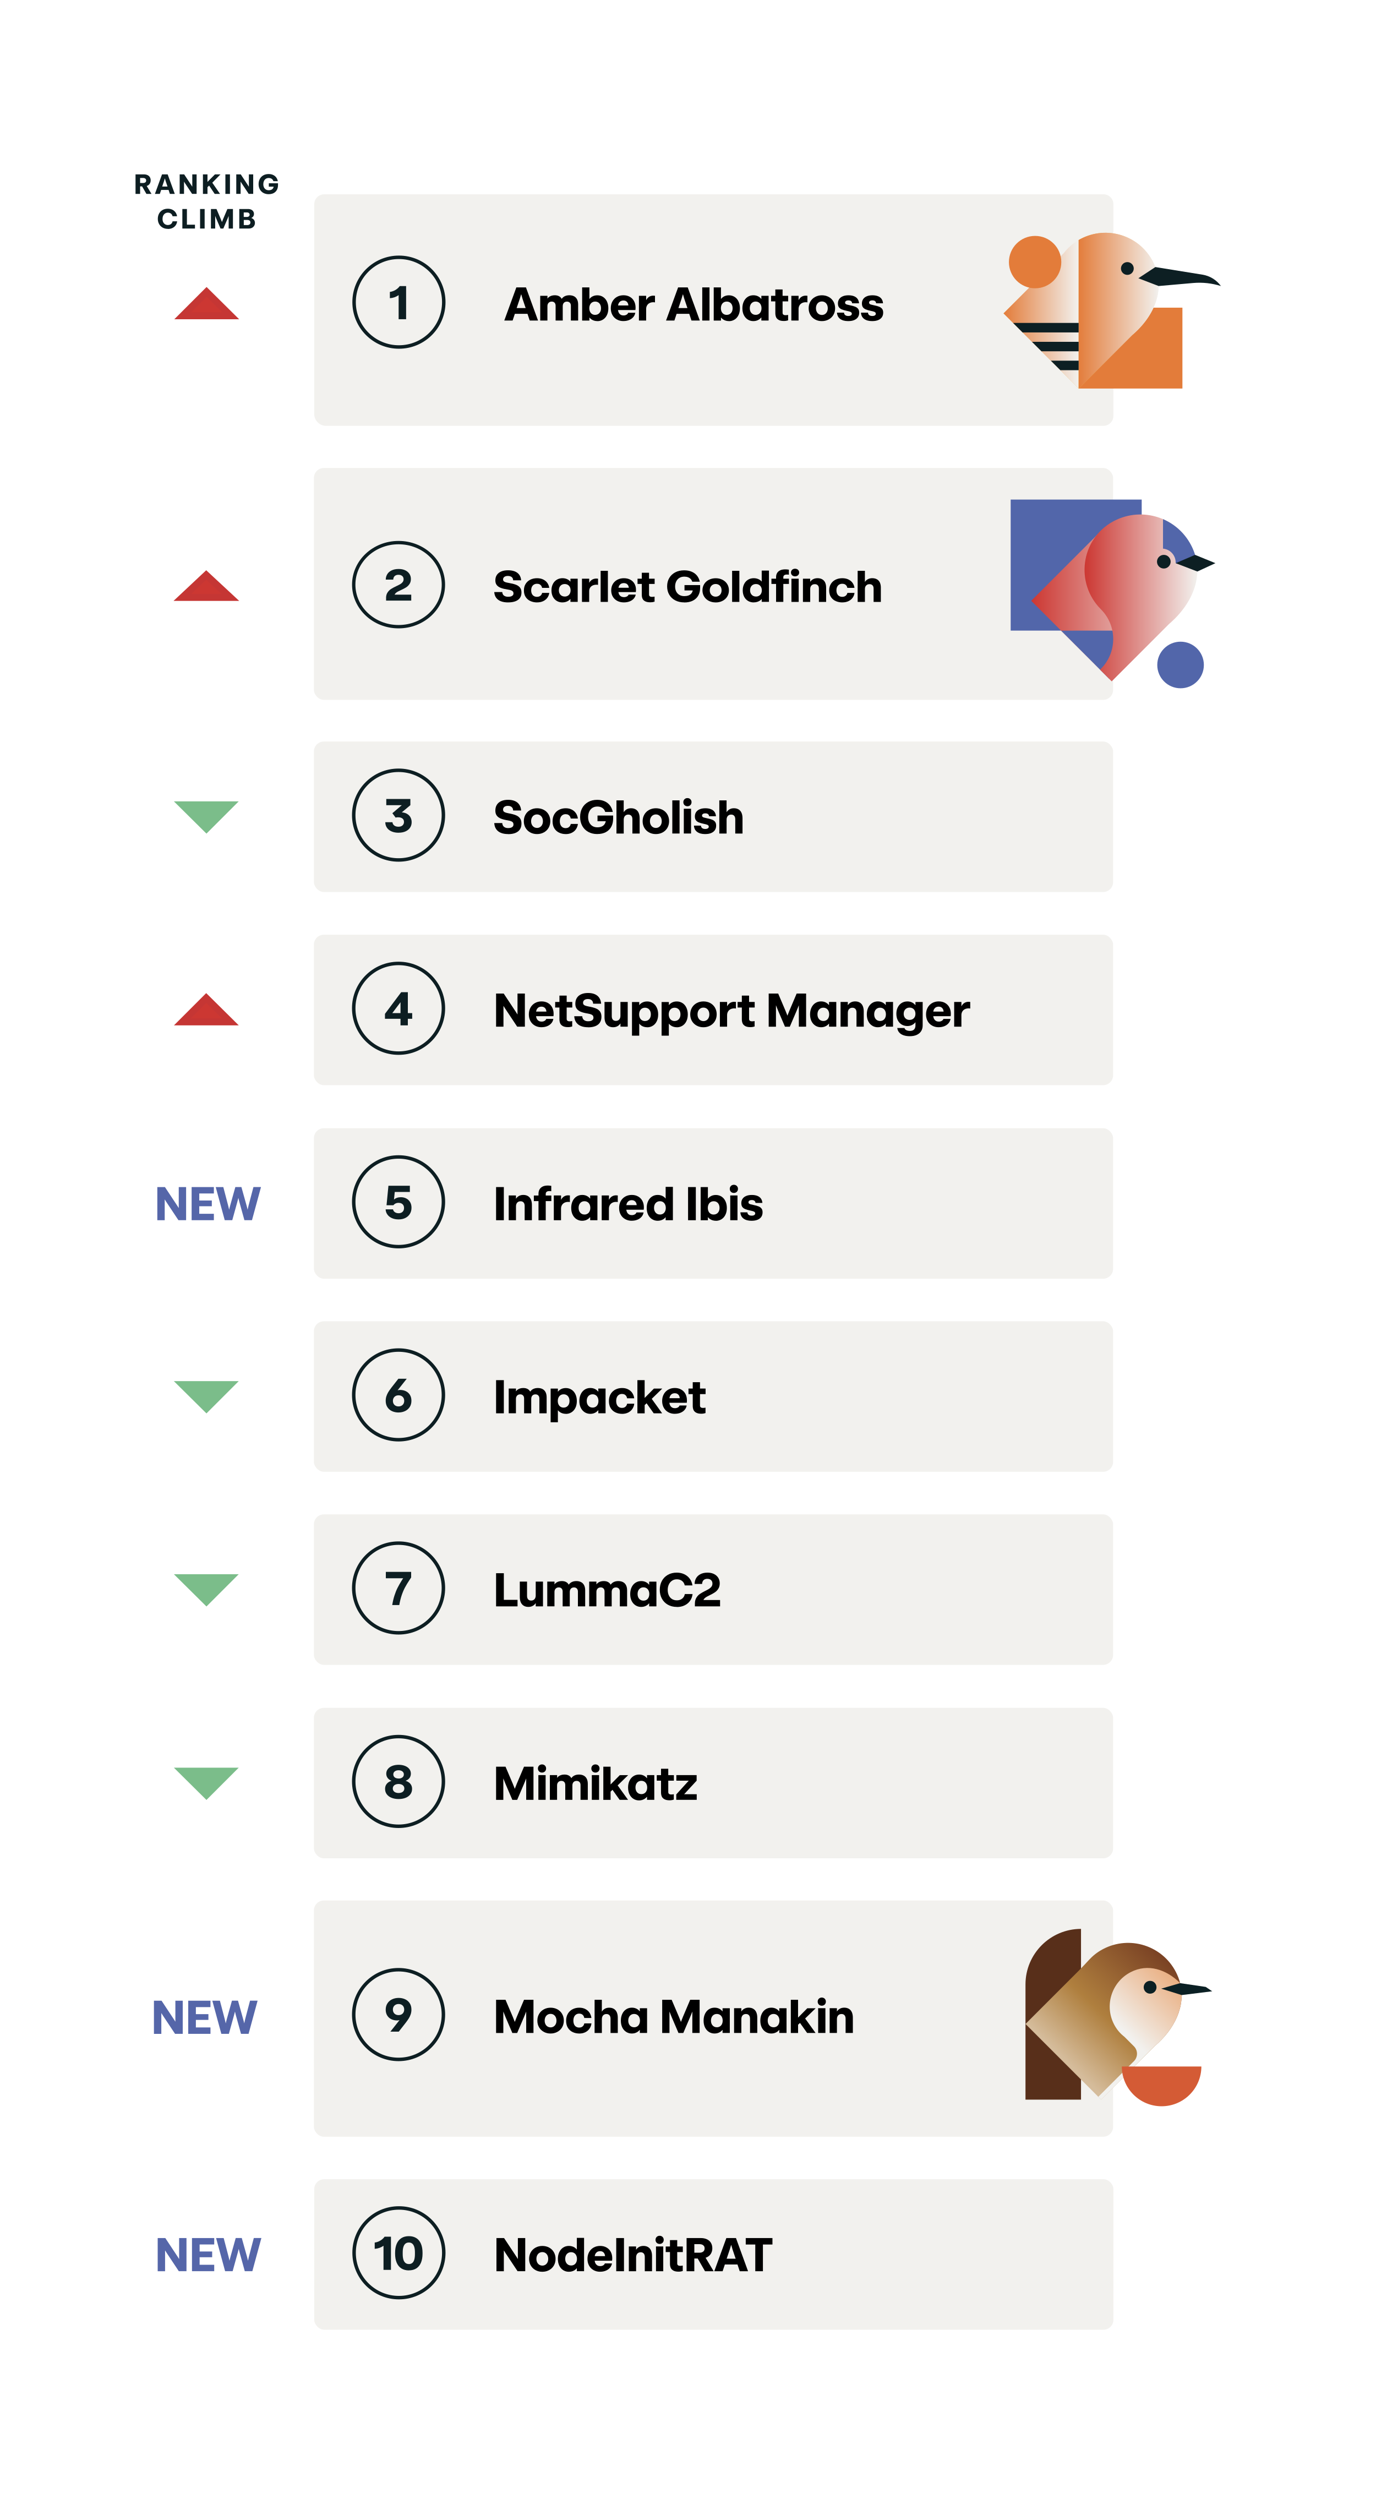<?xml version="1.0" encoding="UTF-8"?>
<svg id="Layer_1" data-name="Layer 1" xmlns="http://www.w3.org/2000/svg" xmlns:xlink="http://www.w3.org/1999/xlink" viewBox="0 0 594.74 1080">
  <defs>
    <style>
      .cls-1 {
        fill: #cc3732;
        stroke: #c53634;
      }

      .cls-1, .cls-2 {
        stroke-width: 3px;
      }

      .cls-1, .cls-2, .cls-3, .cls-4 {
        stroke-miterlimit: 10;
      }

      .cls-5, .cls-3, .cls-4 {
        fill: none;
      }

      .cls-6 {
        fill: #582f1a;
      }

      .cls-7 {
        fill: #0d1e22;
      }

      .cls-8 {
        fill: url(#linear-gradient-8);
      }

      .cls-9 {
        fill: url(#linear-gradient-7);
      }

      .cls-10 {
        fill: url(#linear-gradient-5);
      }

      .cls-11 {
        fill: url(#linear-gradient-6);
      }

      .cls-12 {
        fill: url(#linear-gradient-9);
      }

      .cls-13 {
        fill: url(#linear-gradient-4);
      }

      .cls-14 {
        fill: url(#linear-gradient-3);
      }

      .cls-15 {
        fill: url(#linear-gradient-2);
      }

      .cls-16 {
        fill: #d45b35;
      }

      .cls-17 {
        fill: #f2f1ee;
      }

      .cls-18 {
        fill: url(#linear-gradient);
      }

      .cls-19 {
        fill: #5266aa;
      }

      .cls-20 {
        fill: #5566a9;
      }

      .cls-2 {
        fill: #7bbd8a;
        stroke: #7bbd8a;
      }

      .cls-21 {
        clip-path: url(#clippath-1);
      }

      .cls-22 {
        fill: #e37c3a;
      }

      .cls-23 {
        fill: url(#linear-gradient-10);
      }

      .cls-24 {
        fill: url(#linear-gradient-11);
      }

      .cls-25 {
        fill: url(#linear-gradient-12);
      }

      .cls-26 {
        fill: url(#linear-gradient-13);
      }

      .cls-27 {
        fill: url(#linear-gradient-19);
      }

      .cls-28 {
        fill: url(#linear-gradient-14);
      }

      .cls-29 {
        fill: url(#linear-gradient-21);
      }

      .cls-30 {
        fill: url(#linear-gradient-20);
      }

      .cls-31 {
        fill: url(#linear-gradient-22);
      }

      .cls-32 {
        fill: url(#linear-gradient-15);
      }

      .cls-33 {
        fill: url(#linear-gradient-16);
      }

      .cls-34 {
        fill: url(#linear-gradient-17);
      }

      .cls-35 {
        fill: url(#linear-gradient-18);
      }

      .cls-36 {
        fill: #0b2024;
      }

      .cls-37 {
        fill: #0d1f23;
      }

      .cls-3 {
        stroke-width: 1.45px;
      }

      .cls-3, .cls-4 {
        stroke: #0d1e22;
      }

      .cls-4 {
        stroke-width: 1.5px;
      }

      .cls-38 {
        clip-path: url(#clippath);
      }
    </style>
    <linearGradient id="linear-gradient" x1="439.84" y1="-13602.34" x2="473.93" y2="-13556.95" gradientTransform="translate(0 -13437.16) scale(1 -1)" gradientUnits="userSpaceOnUse">
      <stop offset="0" stop-color="#f2bc44"/>
      <stop offset="1" stop-color="#f2f1ee"/>
    </linearGradient>
    <linearGradient id="linear-gradient-2" x1="433.75" y1="-13572.99" x2="466.22" y2="-13572.99" gradientTransform="translate(0 -13437.16) scale(1 -1)" gradientUnits="userSpaceOnUse">
      <stop offset="0" stop-color="#e37c3a"/>
      <stop offset="1" stop-color="#f2f1ee"/>
    </linearGradient>
    <linearGradient id="linear-gradient-3" x1="460.15" y1="-13546.03" x2="460.27" y2="-13546.03" xlink:href="#linear-gradient"/>
    <linearGradient id="linear-gradient-4" x1="460.49" y1="-13545.6" x2="460.64" y2="-13545.6" xlink:href="#linear-gradient"/>
    <linearGradient id="linear-gradient-5" x1="465.93" y1="-13571.43" x2="500.81" y2="-13571.43" xlink:href="#linear-gradient"/>
    <linearGradient id="linear-gradient-6" x1="465.93" y1="-13571.43" x2="500.81" y2="-13571.43" xlink:href="#linear-gradient-2"/>
    <linearGradient id="linear-gradient-7" x1="460.85" y1="-13545.19" x2="461.01" y2="-13545.19" xlink:href="#linear-gradient"/>
    <linearGradient id="linear-gradient-8" x1="461.21" y1="-13544.79" x2="461.39" y2="-13544.79" xlink:href="#linear-gradient"/>
    <linearGradient id="linear-gradient-9" x1="461.59" y1="-13544.4" x2="461.77" y2="-13544.4" xlink:href="#linear-gradient"/>
    <linearGradient id="linear-gradient-10" x1="461.98" y1="-13544.01" x2="462.17" y2="-13544.01" xlink:href="#linear-gradient"/>
    <linearGradient id="linear-gradient-11" x1="464.53" y1="-13541.9" x2="464.77" y2="-13541.9" xlink:href="#linear-gradient"/>
    <linearGradient id="linear-gradient-12" x1="464.99" y1="-13541.58" x2="465.25" y2="-13541.58" xlink:href="#linear-gradient"/>
    <linearGradient id="linear-gradient-13" x1="465.46" y1="-13541.28" x2="465.73" y2="-13541.28" xlink:href="#linear-gradient"/>
    <linearGradient id="linear-gradient-14" x1="464.08" y1="-13542.23" x2="464.31" y2="-13542.23" xlink:href="#linear-gradient"/>
    <linearGradient id="linear-gradient-15" x1="463.64" y1="-13542.57" x2="463.86" y2="-13542.57" xlink:href="#linear-gradient"/>
    <linearGradient id="linear-gradient-16" x1="462.79" y1="-13543.27" x2="462.99" y2="-13543.27" xlink:href="#linear-gradient"/>
    <linearGradient id="linear-gradient-17" x1="463.21" y1="-13542.92" x2="463.42" y2="-13542.92" xlink:href="#linear-gradient"/>
    <linearGradient id="linear-gradient-18" x1="462.38" y1="-13543.63" x2="462.58" y2="-13543.63" xlink:href="#linear-gradient"/>
    <clipPath id="clippath">
      <path class="cls-5" d="M466.22,103.74c-2.58,1.5-4.72,3.42-6.4,5.63l-26.07,26.07,27.79,27.79,4.68,4.68v-64.17Z"/>
    </clipPath>
    <linearGradient id="linear-gradient-19" x1="445.72" y1="-13699.72" x2="509.47" y2="-13699.72" gradientTransform="translate(9827.05 -9762.31) rotate(45) scale(1 -1)" gradientUnits="userSpaceOnUse">
      <stop offset="0" stop-color="#cc3732"/>
      <stop offset="1" stop-color="#f2f1ee"/>
    </linearGradient>
    <linearGradient id="linear-gradient-20" x1="468.76" y1="-13695.55" x2="517.53" y2="-13695.55" gradientTransform="translate(0 -13437.16) scale(1 -1)" xlink:href="#linear-gradient-19"/>
    <clipPath id="clippath-1">
      <path class="cls-5" d="M505.21,269.74c10.52-8.91,15.93-21.94,9.64-34.05-6.29-12.12-21.21-16.84-33.32-10.55-.17.09-.34.18-.5.27-13.94,7.64-16.45,26.66-5.21,37.9,7.11,7.11,7.11,18.65,0,25.76l-.35.35,5.03,5.03,24.69-24.7h0Z"/>
    </clipPath>
    <linearGradient id="linear-gradient-21" x1="506.26" y1="843.01" x2="454.49" y2="897.12" gradientUnits="userSpaceOnUse">
      <stop offset="0" stop-color="#743b21"/>
      <stop offset=".54" stop-color="#af7f3e"/>
      <stop offset=".88" stop-color="#d5bc9b"/>
    </linearGradient>
    <linearGradient id="linear-gradient-22" x1="522.45" y1="839.31" x2="484.87" y2="876.88" gradientUnits="userSpaceOnUse">
      <stop offset="0" stop-color="#e4843b"/>
      <stop offset="1" stop-color="#f2f1ee"/>
    </linearGradient>
  </defs>
  <path class="cls-17" d="M140.13,83.97h336.8c2.38,0,4.31,1.93,4.31,4.31v91.45c0,2.38-1.93,4.31-4.31,4.31H140.93c-2.82,0-5.11-2.29-5.11-5.11v-90.65c0-2.38,1.93-4.31,4.31-4.31Z"/>
  <g>
    <rect class="cls-5" x="213.39" y="124.13" width="169.45" height="21.15"/>
    <path d="M217.96,138.54l5.22-14.33h4.15l5.22,14.33h-3.59l-.97-2.91h-5.46l-.97,2.91h-3.59ZM223.31,133.14h3.89l-1.32-3.92c-.2-.61-.39-1.27-.58-1.98h-.08c-.2.71-.39,1.37-.59,1.98l-1.32,3.92Z"/>
    <path d="M233.5,138.54v-10.7h3.13v1.22h0c.19-.29.43-.55.74-.76s.66-.39,1.07-.51c.41-.12.86-.18,1.35-.18.73,0,1.34.13,1.84.4.5.27.89.66,1.16,1.17h0c.32-.5.77-.89,1.32-1.16.56-.27,1.22-.41,1.98-.41s1.45.15,2.01.44c.57.29,1,.74,1.32,1.34.31.6.47,1.35.47,2.23v6.92h-3.14v-6.41c0-.55-.15-.98-.46-1.3s-.73-.48-1.26-.48c-.37,0-.69.08-.96.24s-.48.38-.62.67c-.15.29-.22.62-.22,1v6.28h-3.08v-6.41c0-.55-.15-.99-.45-1.31s-.72-.48-1.26-.48c-.37,0-.68.08-.96.24-.27.16-.48.39-.64.68s-.23.62-.23.99v6.28h-3.13Z"/>
    <path d="M258.21,138.78c-.47,0-.92-.06-1.35-.18-.43-.12-.82-.3-1.17-.53-.35-.23-.66-.52-.92-.85h-.02v1.33h-3.13v-14.33h3.13v4.99h.02c.25-.33.54-.61.88-.84.34-.24.73-.42,1.15-.55.42-.13.88-.19,1.37-.19.94,0,1.77.24,2.5.72.73.48,1.29,1.15,1.68,2,.39.85.59,1.81.59,2.89s-.2,2.09-.61,2.93c-.41.84-.97,1.49-1.69,1.94s-1.54.69-2.45.69ZM257.24,136.08c.49,0,.93-.12,1.31-.35s.68-.57.9-1c.22-.43.32-.93.32-1.51s-.11-1.09-.32-1.53c-.21-.43-.51-.77-.89-1-.38-.24-.83-.35-1.32-.35s-.95.12-1.33.36c-.38.24-.68.58-.89,1.02-.21.44-.31.94-.31,1.51s.11,1.07.32,1.51c.21.43.51.77.89,1,.38.23.82.35,1.33.35Z"/>
    <path d="M269.46,138.77c-1.05,0-1.99-.23-2.82-.69-.83-.46-1.48-1.11-1.94-1.95-.47-.84-.7-1.81-.7-2.9s.23-2.08.7-2.93c.47-.85,1.11-1.51,1.94-1.98.83-.47,1.77-.71,2.83-.71s1.96.22,2.75.67c.79.44,1.41,1.07,1.84,1.88.43.81.65,1.75.65,2.81,0,.15,0,.32-.02.5-.01.18-.03.36-.05.53h-7.54c.08.54.23.98.46,1.33.23.35.51.6.84.77s.72.24,1.14.24c.32,0,.62-.05.89-.15s.5-.24.69-.41c.19-.17.32-.38.4-.61h3.06c-.11.7-.4,1.33-.86,1.87s-1.06.97-1.79,1.27-1.56.45-2.47.45ZM271.61,132.02c-.04-.45-.15-.84-.34-1.16-.19-.33-.43-.57-.75-.74-.31-.17-.67-.25-1.06-.25-.37,0-.71.07-1.03.21-.32.14-.59.37-.83.69-.23.32-.39.74-.48,1.25h4.48Z"/>
    <path d="M276.16,138.54v-10.7h3.13v1.87h.02c.3-.61.72-1.08,1.23-1.42.52-.34,1.13-.51,1.84-.51.31,0,.55.02.72.05v2.86c-.09-.02-.2-.04-.34-.05-.14-.01-.27-.02-.39-.02-.6,0-1.14.12-1.61.36-.47.24-.83.58-1.09,1.02-.26.44-.39.96-.39,1.55v4.99h-3.13Z"/>
    <path d="M287.88,138.54l5.22-14.33h4.15l5.22,14.33h-3.59l-.97-2.91h-5.46l-.97,2.91h-3.59ZM293.23,133.14h3.89l-1.32-3.92c-.2-.61-.39-1.27-.58-1.98h-.08c-.2.71-.39,1.37-.59,1.98l-1.32,3.92Z"/>
    <path d="M306.66,138.54h-3.13v-14.33h3.13v14.33Z"/>
    <path d="M315.08,138.78c-.47,0-.92-.06-1.35-.18-.43-.12-.82-.3-1.17-.53-.35-.23-.66-.52-.92-.85h-.02v1.33h-3.13v-14.33h3.13v4.99h.02c.25-.33.54-.61.88-.84.34-.24.73-.42,1.15-.55.42-.13.88-.19,1.37-.19.94,0,1.77.24,2.5.72.73.48,1.29,1.15,1.68,2,.39.85.59,1.81.59,2.89s-.2,2.09-.61,2.93c-.41.84-.97,1.49-1.69,1.94s-1.54.69-2.45.69ZM314.12,136.08c.49,0,.93-.12,1.31-.35s.68-.57.9-1c.22-.43.32-.93.32-1.51s-.11-1.09-.32-1.53c-.21-.43-.51-.77-.89-1-.38-.24-.83-.35-1.32-.35s-.95.12-1.33.36c-.38.24-.68.58-.89,1.02-.21.44-.31.94-.31,1.51s.11,1.07.32,1.51c.21.43.51.77.89,1,.38.23.82.35,1.33.35Z"/>
    <path d="M325.63,138.78c-.92,0-1.73-.23-2.45-.69-.72-.46-1.28-1.11-1.69-1.94-.41-.84-.61-1.81-.61-2.93s.2-2.04.59-2.89.95-1.52,1.67-2,1.56-.72,2.5-.72c.49,0,.94.06,1.36.19.42.13.79.3,1.13.54.34.23.63.51.88.83h.07v-1.32h3.13v10.69h-3.13v-1.31h-.07c-.26.33-.56.61-.91.84-.35.23-.73.4-1.15.53-.42.12-.86.18-1.33.18ZM326.6,136.08c.5,0,.95-.12,1.33-.35.38-.23.68-.56.89-1,.21-.43.32-.94.32-1.51s-.1-1.07-.31-1.51-.5-.78-.89-1.02-.83-.36-1.33-.36-.94.12-1.32.36c-.38.24-.68.57-.89,1s-.32.94-.32,1.52.11,1.08.32,1.51c.22.43.52.76.9,1,.38.24.82.35,1.31.35Z"/>
    <path d="M338.85,138.73c-.97,0-1.72-.15-2.27-.46s-.93-.71-1.14-1.2c-.21-.5-.32-1.08-.32-1.74v-5.07h-1.84v-2.41h1.84v-2.75h3.13v2.75h2.42v2.41h-2.42v4.92c0,.34.1.6.31.77.21.18.54.27.99.27.35,0,.72-.04,1.09-.12v2.34c-.58.19-1.18.29-1.8.29Z"/>
    <path d="M342.04,138.54v-10.7h3.13v1.87h.02c.3-.61.72-1.08,1.23-1.42.52-.34,1.13-.51,1.84-.51.31,0,.55.02.72.05v2.86c-.09-.02-.2-.04-.34-.05-.14-.01-.27-.02-.39-.02-.6,0-1.14.12-1.61.36-.47.24-.83.58-1.09,1.02-.26.44-.39.96-.39,1.55v4.99h-3.13Z"/>
    <path d="M355.22,138.78c-1.07,0-2.04-.23-2.9-.7s-1.55-1.12-2.05-1.97c-.5-.85-.75-1.81-.75-2.89s.25-2.04.74-2.89c.49-.85,1.17-1.51,2.05-1.99.88-.48,1.86-.72,2.94-.72s2.07.24,2.94.71c.86.47,1.54,1.13,2.03,1.98.49.84.74,1.81.74,2.89s-.25,2.05-.75,2.9-1.18,1.5-2.05,1.97c-.87.47-1.85.71-2.93.71ZM355.22,136.13c.48,0,.92-.12,1.31-.36s.69-.58.92-1.02c.22-.44.33-.95.33-1.53s-.11-1.1-.33-1.54c-.22-.44-.52-.79-.91-1.03s-.82-.36-1.31-.36-.92.12-1.31.36-.69.58-.91,1.03c-.22.44-.33.96-.33,1.54s.11,1.08.33,1.52.52.78.91,1.02.82.36,1.3.36Z"/>
    <path d="M366.63,138.78c-1.5,0-2.66-.32-3.5-.95s-1.29-1.53-1.36-2.7h3.02c.02.44.19.79.51,1.05.32.26.77.39,1.35.39.51,0,.89-.09,1.15-.28.25-.19.38-.41.38-.66s-.07-.43-.2-.58c-.13-.15-.35-.27-.65-.37-.3-.1-.72-.21-1.27-.32-.96-.2-1.71-.42-2.25-.65s-.96-.56-1.23-.96c-.28-.41-.41-.94-.41-1.6,0-.69.17-1.3.51-1.83s.85-.95,1.54-1.25c.69-.3,1.52-.45,2.49-.45.92,0,1.71.13,2.38.39.67.26,1.19.65,1.56,1.17.37.52.58,1.15.63,1.89h-2.96c-.04-.39-.19-.7-.46-.92-.27-.22-.65-.33-1.16-.33-.29,0-.54.04-.75.1-.21.07-.38.18-.51.33s-.18.33-.18.53c0,.22.06.39.19.52s.33.24.63.33c.29.09.71.19,1.26.3.99.19,1.76.41,2.32.64.56.23.98.55,1.27.96s.43.93.43,1.59c0,.76-.18,1.4-.54,1.94-.36.54-.89.96-1.59,1.26-.7.3-1.56.45-2.58.45Z"/>
    <path d="M377,138.78c-1.5,0-2.66-.32-3.5-.95s-1.29-1.53-1.36-2.7h3.02c.02.44.19.79.51,1.05.32.26.77.39,1.35.39.51,0,.89-.09,1.15-.28.25-.19.38-.41.38-.66s-.07-.43-.2-.58c-.13-.15-.35-.27-.65-.37-.3-.1-.72-.21-1.27-.32-.96-.2-1.71-.42-2.25-.65s-.96-.56-1.23-.96c-.28-.41-.41-.94-.41-1.6,0-.69.17-1.3.51-1.83s.85-.95,1.54-1.25c.69-.3,1.52-.45,2.49-.45.92,0,1.71.13,2.38.39.67.26,1.19.65,1.56,1.17.37.52.58,1.15.63,1.89h-2.96c-.04-.39-.19-.7-.46-.92-.27-.22-.65-.33-1.16-.33-.29,0-.54.04-.75.1-.21.07-.38.18-.51.33s-.18.33-.18.53c0,.22.06.39.19.52s.33.24.63.33c.29.09.71.19,1.26.3.99.19,1.76.41,2.32.64.56.23.98.55,1.27.96s.43.93.43,1.59c0,.76-.18,1.4-.54,1.94-.36.54-.89.96-1.59,1.26-.7.3-1.56.45-2.58.45Z"/>
  </g>
  <g id="c">
    <rect class="cls-22" x="466.22" y="132.97" width="44.85" height="34.95"/>
    <path class="cls-18" d="M466.22,103.74c-2.58,1.5-4.72,3.42-6.4,5.63l-26.07,26.07,27.79,27.79,4.68,4.68v-64.17Z"/>
    <path class="cls-15" d="M466.22,103.74c-2.58,1.5-4.72,3.42-6.4,5.63l-26.07,26.07,27.79,27.79,4.68,4.68v-64.17Z"/>
    <path class="cls-14" d="M460.15,108.94s.08-.09.12-.14c-.04.05-.08.09-.12.14Z"/>
    <path class="cls-13" d="M460.49,108.52c.05-.06.1-.11.14-.17-.05.06-.1.11-.14.17Z"/>
    <path class="cls-10" d="M498.31,113.06c-5.87-11.32-19.81-15.73-31.12-9.86-.16.08-.31.17-.47.25-.27.15-.53.3-.79.46.1-.06.19-.12.29-.18v64.17l.02.02,23.06-23.06c9.83-8.32,14.88-20.49,9-31.8h0Z"/>
    <path class="cls-11" d="M498.31,113.06c-5.87-11.32-19.81-15.73-31.12-9.86-.16.08-.31.17-.47.25-.27.15-.53.3-.79.46.1-.06.19-.12.29-.18v64.17l.02.02,23.06-23.06c9.83-8.32,14.88-20.49,9-31.8h0Z"/>
    <path class="cls-9" d="M460.85,108.11c.05-.06.11-.12.16-.18-.06.06-.11.12-.16.18Z"/>
    <path class="cls-8" d="M461.21,107.72c.06-.06.12-.12.17-.18-.06.06-.12.12-.17.18Z"/>
    <path class="cls-12" d="M461.59,107.33c.06-.06.12-.12.18-.18-.06.06-.12.12-.18.18Z"/>
    <path class="cls-23" d="M462.17,106.76c-.06.06-.13.12-.19.18.06-.06.13-.12.19-.18Z"/>
    <path class="cls-24" d="M464.77,104.65c-.08.06-.16.12-.24.17.08-.06.16-.12.24-.17Z"/>
    <path class="cls-25" d="M465.25,104.34c-.09.06-.17.12-.25.17.08-.06.17-.12.25-.17Z"/>
    <path class="cls-26" d="M465.73,104.03c-.09.06-.18.11-.27.17.09-.06.18-.12.27-.17Z"/>
    <path class="cls-28" d="M464.31,104.98c-.08.06-.16.12-.24.18.08-.06.16-.12.24-.18Z"/>
    <path class="cls-32" d="M463.86,105.32c-.07.06-.15.12-.23.18.07-.06.15-.12.23-.18Z"/>
    <path class="cls-33" d="M462.99,106.02c-.07.06-.14.12-.21.18.07-.06.14-.12.21-.18Z"/>
    <path class="cls-34" d="M463.42,105.66c-.07.06-.14.12-.22.18.07-.06.14-.12.22-.18Z"/>
    <path class="cls-35" d="M462.58,106.38c-.07.06-.13.12-.2.18.06-.06.13-.12.2-.18Z"/>
    <circle class="cls-37" cx="487.27" cy="116.04" r="2.76"/>
    <path class="cls-37" d="M527.72,123.63h0c-1.9-2.63-4.76-4.4-7.97-4.92l-20.38-3.29-7.34,4.84,8.76,3.36,14.93-1.31c4.04-.35,8.11.09,11.98,1.31h0Z"/>
    <g class="cls-38">
      <g>
        <rect class="cls-37" x="435.96" y="139.57" width="35.66" height="4.1"/>
        <rect class="cls-37" x="435.96" y="147.73" width="35.66" height="4.1"/>
        <rect class="cls-37" x="435.96" y="155.89" width="35.66" height="4.1"/>
      </g>
    </g>
    <circle class="cls-22" cx="447.4" cy="113.28" r="11.32"/>
  </g>
  <polygon class="cls-1" points="89.29 126.15 78.96 136.48 99.72 136.48 89.29 126.15"/>
  <rect class="cls-17" x="135.68" y="320.48" width="345.43" height="65.04" rx="4.31" ry="4.31"/>
  <g>
    <rect class="cls-5" x="213.23" y="345.83" width="169.45" height="21.15"/>
    <path d="M219.63,360.48c-1.23,0-2.28-.18-3.15-.54-.87-.36-1.55-.9-2.03-1.61-.49-.71-.76-1.59-.82-2.62h3.45c.02.42.13.8.32,1.13s.48.58.86.77.84.28,1.39.28c.48,0,.88-.06,1.22-.17.33-.12.6-.29.79-.53s.28-.52.28-.85c0-.35-.08-.64-.25-.87-.17-.23-.43-.41-.78-.55-.35-.14-.84-.26-1.46-.37-1.2-.19-2.18-.44-2.95-.75-.77-.31-1.36-.74-1.77-1.29-.42-.55-.63-1.27-.63-2.15,0-.99.21-1.83.65-2.53.43-.7,1.06-1.23,1.88-1.6.82-.37,1.81-.56,2.97-.56s2.12.18,2.93.53c.81.35,1.45.87,1.91,1.56s.73,1.53.81,2.54h-3.44c-.02-.42-.12-.78-.3-1.08-.18-.3-.44-.53-.78-.7-.33-.16-.74-.24-1.21-.24-.42,0-.79.06-1.1.19s-.55.31-.73.56c-.17.25-.26.54-.26.88,0,.3.08.54.23.74s.4.35.75.49c.34.13.83.25,1.44.37,1.25.22,2.27.49,3.06.8.79.31,1.4.76,1.83,1.34.43.58.65,1.34.65,2.3,0,1-.23,1.84-.68,2.52-.45.68-1.11,1.19-1.97,1.53-.86.34-1.89.51-3.11.51Z"/>
    <path d="M232.11,360.48c-1.07,0-2.03-.23-2.9-.7s-1.55-1.12-2.05-1.97c-.5-.85-.75-1.81-.75-2.89s.25-2.04.74-2.89c.49-.85,1.17-1.51,2.05-1.99.88-.48,1.86-.72,2.94-.72s2.07.24,2.94.71c.87.47,1.54,1.13,2.03,1.98s.74,1.81.74,2.89-.25,2.05-.75,2.9-1.18,1.5-2.05,1.97c-.87.47-1.85.71-2.93.71ZM232.11,357.83c.48,0,.92-.12,1.31-.36s.69-.58.91-1.02.33-.95.33-1.53-.11-1.1-.33-1.54c-.22-.44-.52-.79-.91-1.03s-.82-.36-1.31-.36-.92.12-1.31.36-.69.58-.91,1.03c-.22.44-.33.96-.33,1.54s.11,1.08.33,1.52.52.78.91,1.02.82.36,1.3.36Z"/>
    <path d="M244.5,360.48c-1.01,0-1.94-.2-2.8-.6-.86-.4-1.56-1.01-2.08-1.84-.53-.83-.79-1.85-.79-3.06s.25-2.2.75-3.05c.5-.85,1.18-1.5,2.04-1.94.86-.44,1.82-.67,2.88-.67s1.92.2,2.68.6c.76.4,1.36.93,1.79,1.61.43.68.7,1.42.79,2.24h-3.07c-.06-.35-.18-.67-.35-.95-.17-.28-.41-.51-.72-.68-.31-.17-.68-.26-1.12-.26-.52,0-.97.12-1.35.37-.38.25-.68.6-.88,1.06s-.3.99-.3,1.61.11,1.19.32,1.64c.22.45.51.79.89,1.01.38.23.81.34,1.3.34.44,0,.81-.08,1.13-.25s.56-.39.74-.67c.18-.28.3-.58.36-.89h3.07c-.09.81-.36,1.55-.79,2.21s-1.04,1.2-1.8,1.59c-.76.39-1.66.59-2.68.59Z"/>
    <path d="M258.13,360.47c-1.45,0-2.74-.31-3.85-.92-1.12-.61-1.99-1.48-2.61-2.6s-.93-2.42-.93-3.89.3-2.72.91-3.83c.61-1.12,1.47-1.99,2.58-2.61,1.11-.63,2.41-.94,3.89-.94,1.22,0,2.3.21,3.24.64.94.42,1.7,1.03,2.29,1.81s.99,1.71,1.2,2.78h-3.25c-.15-.48-.37-.89-.67-1.23s-.68-.61-1.14-.81c-.46-.19-.99-.29-1.59-.29-.86,0-1.58.2-2.18.6s-1.05.95-1.36,1.64c-.31.69-.46,1.47-.46,2.32s.16,1.64.48,2.3.78,1.18,1.38,1.56,1.31.56,2.13.56c.65,0,1.22-.09,1.72-.28s.91-.47,1.24-.86.55-.88.68-1.49h-3.57v-2.47h6.75v1.33c0,1.33-.26,2.5-.79,3.5s-1.31,1.78-2.34,2.34-2.27.83-3.73.83Z"/>
    <path d="M266.45,360.24v-14.33h3.13v5.07h.04c.34-.53.77-.94,1.3-1.23.53-.29,1.14-.43,1.84-.43.79,0,1.46.17,2.02.51.56.34.98.83,1.26,1.47s.43,1.42.43,2.33v6.62h-3.13v-6.17c0-.64-.15-1.13-.46-1.49-.31-.35-.74-.53-1.3-.53-.41,0-.77.09-1.06.27-.3.18-.53.43-.69.76s-.24.68-.24,1.09v6.07h-3.13Z"/>
    <path d="M283.46,360.48c-1.07,0-2.04-.23-2.9-.7s-1.55-1.12-2.05-1.97c-.5-.85-.75-1.81-.75-2.89s.25-2.04.74-2.89c.49-.85,1.17-1.51,2.05-1.99.88-.48,1.86-.72,2.94-.72s2.07.24,2.94.71c.86.47,1.54,1.13,2.03,1.98.49.84.74,1.81.74,2.89s-.25,2.05-.75,2.9-1.18,1.5-2.05,1.97c-.87.47-1.85.71-2.93.71ZM283.46,357.83c.48,0,.92-.12,1.31-.36s.69-.58.92-1.02c.22-.44.33-.95.33-1.53s-.11-1.1-.33-1.54c-.22-.44-.52-.79-.91-1.03s-.82-.36-1.31-.36-.92.12-1.31.36-.69.58-.91,1.03c-.22.44-.33.96-.33,1.54s.11,1.08.33,1.52.52.78.91,1.02.82.36,1.3.36Z"/>
    <path d="M293.72,360.24h-3.13v-14.33h3.13v14.33Z"/>
    <path d="M297.12,348.46c-.34,0-.64-.08-.91-.23s-.48-.36-.63-.63c-.15-.27-.23-.57-.23-.91s.08-.64.23-.91.36-.48.63-.63c.27-.15.57-.23.91-.23s.65.08.92.23c.26.15.47.36.63.63s.23.57.23.91-.08.64-.23.91c-.15.27-.36.48-.63.63-.27.15-.57.23-.92.23ZM295.56,360.24v-10.7h3.13v10.7h-3.13Z"/>
    <path d="M304.8,360.48c-1.5,0-2.66-.32-3.5-.95s-1.29-1.53-1.36-2.7h3.02c.02.44.19.79.51,1.05.32.26.77.39,1.35.39.51,0,.89-.09,1.15-.28.25-.19.38-.41.38-.66s-.07-.43-.2-.58c-.13-.15-.35-.27-.65-.37-.3-.1-.72-.21-1.27-.32-.96-.2-1.71-.42-2.25-.65s-.96-.56-1.23-.96c-.28-.41-.41-.94-.41-1.6,0-.69.17-1.3.51-1.83s.85-.95,1.54-1.25c.69-.3,1.52-.45,2.49-.45.92,0,1.71.13,2.38.39.67.26,1.19.65,1.56,1.17.37.52.58,1.15.63,1.89h-2.96c-.04-.39-.19-.7-.46-.92-.27-.22-.65-.33-1.16-.33-.29,0-.54.04-.75.1-.21.07-.38.18-.51.33s-.18.33-.18.53c0,.22.06.39.19.52s.33.24.63.33c.29.09.71.19,1.26.3.99.19,1.76.41,2.32.64.56.23.98.55,1.27.96s.43.93.43,1.59c0,.76-.18,1.4-.54,1.94-.36.54-.89.96-1.59,1.26-.7.3-1.56.45-2.58.45Z"/>
    <path d="M310.91,360.24v-14.33h3.13v5.07h.04c.34-.53.77-.94,1.3-1.23.53-.29,1.14-.43,1.84-.43.79,0,1.46.17,2.02.51.56.34.98.83,1.26,1.47.28.64.43,1.42.43,2.33v6.62h-3.13v-6.17c0-.64-.15-1.13-.46-1.49-.31-.35-.74-.53-1.3-.53-.41,0-.77.09-1.06.27-.3.18-.53.43-.69.76-.16.32-.24.68-.24,1.09v6.07h-3.13Z"/>
  </g>
  <polygon class="cls-2" points="89.23 358.17 99.56 347.84 78.8 347.84 89.23 358.17"/>
  <rect class="cls-17" x="135.68" y="571.05" width="345.43" height="65.04" rx="4.31" ry="4.31"/>
  <g>
    <rect class="cls-5" x="213.23" y="596.4" width="169.45" height="21.15"/>
    <path d="M214.42,610.82v-14.33h3.35v14.33h-3.35Z"/>
    <path d="M219.88,610.82v-10.7h3.13v1.22h0c.19-.29.43-.55.74-.76.3-.22.66-.39,1.07-.51.41-.12.86-.18,1.35-.18.73,0,1.34.13,1.84.4.5.27.89.66,1.16,1.17h0c.33-.5.77-.89,1.32-1.16.56-.27,1.22-.41,1.98-.41s1.45.15,2.01.44c.57.29,1.01.74,1.32,1.34.31.6.47,1.35.47,2.23v6.92h-3.14v-6.41c0-.55-.15-.98-.46-1.3s-.73-.48-1.26-.48c-.37,0-.69.08-.96.24-.27.16-.48.38-.62.67s-.22.62-.22,1v6.28h-3.08v-6.41c0-.55-.15-.99-.45-1.31-.3-.32-.72-.48-1.26-.48-.36,0-.68.08-.95.24s-.48.39-.64.68-.23.62-.23.99v6.28h-3.13Z"/>
    <path d="M244.58,611.05c-.47,0-.92-.06-1.35-.18-.43-.12-.82-.3-1.17-.53-.35-.23-.66-.52-.91-.85h-.02v5.2h-3.13v-14.55h3.13v1.34h.02c.25-.33.54-.61.88-.84.34-.24.73-.42,1.15-.55.42-.13.88-.19,1.37-.19.94,0,1.77.24,2.5.72s1.29,1.15,1.68,2,.59,1.81.59,2.89-.2,2.09-.61,2.93-.97,1.49-1.69,1.94c-.72.46-1.54.69-2.45.69ZM243.62,608.35c.49,0,.93-.12,1.31-.35.38-.24.68-.57.9-1,.21-.43.32-.93.32-1.51s-.11-1.09-.32-1.53c-.21-.43-.51-.77-.89-1-.38-.24-.83-.35-1.32-.35s-.95.12-1.33.36-.68.58-.89,1.02-.31.94-.31,1.51.11,1.07.32,1.51c.21.43.51.77.89,1,.38.23.82.35,1.33.35Z"/>
    <path d="M255.16,611.05c-.92,0-1.73-.23-2.45-.69-.72-.46-1.28-1.11-1.69-1.94-.41-.84-.61-1.81-.61-2.93s.2-2.04.59-2.89.95-1.52,1.67-2,1.56-.72,2.5-.72c.49,0,.94.06,1.36.19.42.13.79.3,1.13.54.34.23.63.51.88.83h.07v-1.32h3.13v10.69h-3.13v-1.31h-.07c-.26.33-.56.61-.91.84-.35.23-.73.4-1.15.53-.42.12-.86.18-1.33.18ZM256.12,608.35c.5,0,.95-.12,1.33-.35.38-.23.68-.56.89-1,.21-.43.32-.94.32-1.51s-.1-1.07-.31-1.51-.5-.78-.89-1.02-.83-.36-1.33-.36-.94.12-1.32.36c-.38.24-.68.57-.89,1s-.32.94-.32,1.52.11,1.08.32,1.51c.22.43.52.76.9,1,.38.24.82.35,1.31.35Z"/>
    <path d="M268.86,611.05c-1.01,0-1.94-.2-2.8-.6-.86-.4-1.56-1.01-2.08-1.84-.53-.83-.79-1.85-.79-3.06s.25-2.2.75-3.05c.5-.85,1.18-1.5,2.04-1.94.86-.44,1.82-.67,2.88-.67s1.92.2,2.68.6c.76.4,1.36.93,1.79,1.61.43.68.7,1.42.79,2.24h-3.07c-.06-.35-.18-.67-.35-.95-.17-.28-.41-.51-.72-.68-.31-.17-.68-.26-1.12-.26-.52,0-.97.12-1.35.37-.38.25-.68.6-.88,1.06s-.3.99-.3,1.61.11,1.19.32,1.64c.22.45.51.79.89,1.01.38.23.81.34,1.3.34.44,0,.81-.08,1.13-.25s.56-.39.74-.67c.18-.28.3-.58.36-.89h3.07c-.09.81-.36,1.55-.79,2.21s-1.04,1.2-1.8,1.59c-.76.39-1.66.59-2.68.59Z"/>
    <path d="M275.5,610.82v-14.33h3.13v7.69l4-4.04h3.61l-4.55,4.43,4.5,6.25h-3.64l-3.08-4.34-.83.79v3.56h-3.13Z"/>
    <path d="M291.66,611.04c-1.05,0-2-.23-2.82-.69s-1.48-1.11-1.94-1.95c-.47-.84-.7-1.81-.7-2.9s.23-2.08.7-2.93c.47-.85,1.12-1.51,1.94-1.98s1.77-.71,2.83-.71,1.96.22,2.75.67c.79.44,1.4,1.07,1.84,1.88.43.81.65,1.75.65,2.81,0,.15,0,.32-.02.5s-.03.36-.05.53h-7.54c.08.54.23.98.46,1.33.22.35.51.6.84.77s.72.24,1.14.24c.33,0,.62-.05.9-.15.27-.1.5-.24.69-.41.19-.17.32-.38.4-.61h3.06c-.11.7-.4,1.33-.86,1.87-.46.55-1.06.97-1.79,1.27-.74.3-1.56.45-2.46.45ZM293.81,604.29c-.04-.45-.15-.84-.34-1.16-.19-.33-.43-.57-.75-.74-.31-.17-.67-.25-1.06-.25-.37,0-.72.07-1.03.21-.32.14-.59.37-.82.69-.23.32-.39.74-.48,1.25h4.48Z"/>
    <path d="M303.15,611c-.97,0-1.72-.15-2.27-.46s-.93-.71-1.14-1.2c-.21-.5-.32-1.08-.32-1.74v-5.07h-1.84v-2.41h1.84v-2.75h3.13v2.75h2.42v2.41h-2.42v4.92c0,.34.1.6.31.77.21.18.54.27.99.27.35,0,.72-.04,1.09-.12v2.34c-.58.19-1.18.29-1.8.29Z"/>
  </g>
  <polygon class="cls-2" points="89.23 608.75 99.56 598.42 78.8 598.42 89.23 608.75"/>
  <rect class="cls-17" x="135.68" y="403.97" width="345.43" height="65.04" rx="4.31" ry="4.31"/>
  <g>
    <rect class="cls-5" x="213.23" y="429.32" width="208.41" height="21.15"/>
    <path d="M214.42,443.73v-14.33h3.29l5.24,7.92c.21.33.45.71.71,1.12h.02v-9.04h3.18s0,14.32,0,14.32h-3.32l-5.21-7.85c-.22-.34-.45-.72-.7-1.11h-.02v8.97h-3.19Z"/>
    <path d="M234.04,443.96c-1.05,0-2-.23-2.82-.69s-1.48-1.11-1.94-1.95c-.47-.84-.7-1.81-.7-2.9s.23-2.08.7-2.93c.47-.85,1.12-1.51,1.94-1.98s1.77-.71,2.83-.71,1.96.22,2.75.67c.79.44,1.4,1.07,1.84,1.88.43.81.65,1.75.65,2.81,0,.15,0,.32-.02.5s-.03.36-.05.53h-7.54c.08.54.23.98.46,1.33.22.35.51.6.84.77s.72.24,1.14.24c.33,0,.62-.05.9-.15.27-.1.5-.24.69-.41.19-.17.32-.38.4-.61h3.06c-.11.7-.4,1.33-.86,1.87-.46.55-1.06.97-1.79,1.27-.74.3-1.56.45-2.46.45ZM236.18,437.21c-.04-.45-.15-.84-.34-1.16-.19-.33-.43-.57-.75-.74-.31-.17-.67-.25-1.06-.25-.37,0-.72.07-1.03.21-.32.14-.59.37-.82.69-.23.32-.39.74-.48,1.25h4.48Z"/>
    <path d="M245.53,443.92c-.97,0-1.72-.15-2.27-.46s-.93-.71-1.14-1.2c-.21-.5-.32-1.08-.32-1.74v-5.07h-1.84v-2.41h1.84v-2.75h3.13v2.75h2.42v2.41h-2.42v4.92c0,.34.1.6.31.77.21.18.54.27.99.27.35,0,.72-.04,1.09-.12v2.34c-.58.19-1.18.29-1.8.29Z"/>
    <path d="M254.2,443.97c-1.23,0-2.28-.18-3.15-.54-.87-.36-1.55-.9-2.03-1.61-.49-.71-.76-1.59-.82-2.62h3.45c.02.42.13.8.32,1.13s.48.58.86.77.84.28,1.39.28c.48,0,.88-.06,1.22-.17.33-.12.6-.29.79-.53s.28-.52.28-.85c0-.35-.08-.64-.25-.87-.17-.23-.43-.41-.78-.55-.35-.14-.84-.26-1.46-.37-1.2-.19-2.18-.44-2.95-.75-.77-.31-1.36-.74-1.77-1.29-.42-.55-.63-1.27-.63-2.15,0-.99.21-1.83.65-2.53.43-.7,1.06-1.23,1.88-1.6.82-.37,1.81-.56,2.97-.56s2.12.18,2.93.53c.81.35,1.45.87,1.91,1.56s.73,1.53.81,2.54h-3.44c-.02-.42-.12-.78-.3-1.08-.18-.3-.44-.53-.78-.7-.33-.16-.74-.24-1.21-.24-.42,0-.79.06-1.1.19s-.55.31-.73.56c-.17.25-.26.54-.26.88,0,.3.08.54.23.74s.4.35.75.49c.34.13.83.25,1.44.37,1.25.22,2.27.49,3.06.8.79.31,1.4.76,1.83,1.34.43.58.65,1.34.65,2.3,0,1-.23,1.84-.68,2.52-.45.68-1.11,1.19-1.97,1.53-.86.34-1.89.51-3.11.51Z"/>
    <path d="M271.31,433.03v10.7h-3.13v-1.38h-.04c-.34.51-.77.91-1.3,1.19-.53.28-1.14.42-1.84.42-.79,0-1.46-.17-2.02-.51s-.98-.83-1.26-1.47-.43-1.42-.43-2.33v-6.62h3.13v6.17c0,.64.15,1.13.46,1.49.31.35.74.53,1.3.53.41,0,.77-.09,1.06-.27.3-.18.53-.43.69-.76.16-.32.24-.68.24-1.09v-6.07h3.13Z"/>
    <path d="M279.74,443.97c-.47,0-.92-.06-1.35-.18-.43-.12-.82-.3-1.17-.53-.35-.23-.66-.52-.91-.85h-.02v5.2h-3.13v-14.55h3.13v1.34h.02c.25-.33.54-.61.88-.84.34-.24.73-.42,1.15-.55.42-.13.88-.19,1.37-.19.94,0,1.77.24,2.5.72s1.29,1.15,1.68,2,.59,1.81.59,2.89-.2,2.09-.61,2.93-.97,1.49-1.69,1.94c-.72.46-1.54.69-2.45.69ZM278.78,441.27c.49,0,.93-.12,1.31-.35.38-.24.68-.57.9-1,.21-.43.32-.93.32-1.51s-.11-1.09-.32-1.53c-.21-.43-.51-.77-.89-1-.38-.24-.83-.35-1.32-.35s-.95.12-1.33.36-.68.58-.89,1.02-.31.94-.31,1.51.11,1.07.32,1.51c.21.43.51.77.89,1,.38.23.82.35,1.33.35Z"/>
    <path d="M292.55,443.97c-.47,0-.92-.06-1.35-.18-.43-.12-.82-.3-1.17-.53-.35-.23-.66-.52-.92-.85h-.02v5.2h-3.13v-14.55h3.13v1.34h.02c.25-.33.54-.61.88-.84.34-.24.73-.42,1.15-.55.42-.13.88-.19,1.37-.19.94,0,1.77.24,2.5.72.73.48,1.29,1.15,1.68,2,.39.85.59,1.81.59,2.89s-.2,2.09-.61,2.93c-.41.84-.97,1.49-1.69,1.94s-1.54.69-2.45.69ZM291.58,441.27c.49,0,.93-.12,1.31-.35s.68-.57.9-1c.22-.43.32-.93.32-1.51s-.11-1.09-.32-1.53c-.21-.43-.51-.77-.89-1-.38-.24-.83-.35-1.32-.35s-.95.12-1.33.36c-.38.24-.68.58-.89,1.02-.21.44-.31.94-.31,1.51s.11,1.07.32,1.51c.21.43.51.77.89,1,.38.23.82.35,1.33.35Z"/>
    <path d="M304.03,443.97c-1.07,0-2.04-.23-2.9-.7s-1.55-1.12-2.05-1.97c-.5-.85-.75-1.81-.75-2.89s.25-2.04.74-2.89c.49-.85,1.17-1.51,2.05-1.99.88-.48,1.86-.72,2.94-.72s2.07.24,2.94.71c.86.47,1.54,1.13,2.03,1.98.49.84.74,1.81.74,2.89s-.25,2.05-.75,2.9-1.18,1.5-2.05,1.97c-.87.47-1.85.71-2.93.71ZM304.03,441.32c.48,0,.92-.12,1.31-.36s.69-.58.92-1.02c.22-.44.33-.95.33-1.53s-.11-1.1-.33-1.54c-.22-.44-.52-.79-.91-1.03s-.82-.36-1.31-.36-.92.12-1.31.36-.69.58-.91,1.03c-.22.44-.33.96-.33,1.54s.11,1.08.33,1.52.52.78.91,1.02.82.36,1.3.36Z"/>
    <path d="M311.15,443.73v-10.7h3.13v1.87h.02c.3-.61.72-1.08,1.23-1.42.52-.34,1.13-.51,1.84-.51.31,0,.55.02.72.05v2.86c-.09-.02-.2-.04-.34-.05-.14-.01-.27-.02-.39-.02-.6,0-1.14.12-1.61.36-.47.24-.83.58-1.09,1.02-.26.44-.39.96-.39,1.55v4.99h-3.13Z"/>
    <path d="M324.37,443.92c-.97,0-1.72-.15-2.27-.46s-.93-.71-1.14-1.2c-.21-.5-.32-1.08-.32-1.74v-5.07h-1.84v-2.41h1.84v-2.75h3.13v2.75h2.42v2.41h-2.42v4.92c0,.34.1.6.31.77.21.18.54.27.99.27.35,0,.72-.04,1.09-.12v2.34c-.58.19-1.18.29-1.8.29Z"/>
    <path d="M332.25,443.73v-14.33h4.09l3.16,7.42c.26.63.54,1.34.84,2.12h.02c.29-.78.57-1.49.83-2.12l3.15-7.42h4.08v14.33h-3.14v-9.21h-.02c-.14.36-.29.75-.47,1.18-.17.43-.35.86-.54,1.31l-2.88,6.73h-2.08l-2.88-6.73c-.19-.44-.36-.88-.53-1.31-.17-.43-.33-.83-.47-1.19h-.02v9.23h-3.13Z"/>
    <path d="M354.88,443.97c-.92,0-1.73-.23-2.45-.69-.72-.46-1.28-1.11-1.69-1.94-.41-.84-.61-1.81-.61-2.93s.2-2.04.59-2.89.95-1.52,1.67-2,1.56-.72,2.5-.72c.49,0,.94.06,1.36.19.42.13.79.3,1.13.54.34.23.63.51.88.83h.07v-1.32h3.13v10.69h-3.13v-1.31h-.07c-.26.33-.56.61-.91.84-.35.23-.73.4-1.15.53-.42.12-.86.18-1.33.18ZM355.85,441.27c.5,0,.95-.12,1.33-.35.38-.23.68-.56.89-1,.21-.43.32-.94.32-1.51s-.1-1.07-.31-1.51-.5-.78-.89-1.02-.83-.36-1.33-.36-.94.12-1.32.36c-.38.24-.68.57-.89,1s-.32.94-.32,1.52.11,1.08.32,1.51c.22.43.52.76.9,1,.38.24.82.35,1.31.35Z"/>
    <path d="M363.31,443.73v-10.7h3.13v1.38h.04c.34-.51.77-.91,1.3-1.19.53-.28,1.14-.42,1.84-.42.79,0,1.46.17,2.02.51.56.34.98.83,1.26,1.47s.43,1.42.43,2.33v6.62h-3.13v-6.17c0-.64-.15-1.13-.46-1.49-.31-.35-.74-.53-1.3-.53-.41,0-.77.09-1.06.27-.3.18-.53.43-.69.76s-.24.68-.24,1.09v6.07h-3.13Z"/>
    <path d="M379.41,443.97c-.92,0-1.73-.23-2.45-.69-.72-.46-1.28-1.11-1.69-1.94-.41-.84-.61-1.81-.61-2.93s.2-2.04.59-2.89.95-1.52,1.67-2,1.56-.72,2.5-.72c.49,0,.94.06,1.36.19.42.13.79.3,1.13.54.34.23.63.51.88.83h.07v-1.32h3.13v10.69h-3.13v-1.31h-.07c-.26.33-.56.61-.91.84-.35.23-.73.4-1.15.53-.42.12-.86.18-1.33.18ZM380.37,441.27c.5,0,.95-.12,1.33-.35.38-.23.68-.56.89-1,.21-.43.32-.94.32-1.51s-.1-1.07-.31-1.51-.5-.78-.89-1.02-.83-.36-1.33-.36-.94.12-1.32.36c-.38.24-.68.57-.89,1s-.32.94-.32,1.52.11,1.08.32,1.51c.22.43.52.76.9,1,.38.24.82.35,1.31.35Z"/>
    <path d="M393.24,447.84c-1,0-1.89-.13-2.67-.39-.78-.26-1.41-.66-1.88-1.19-.48-.53-.77-1.19-.87-1.97h3.1c.13.43.41.75.84.95s.95.31,1.57.31c.5,0,.93-.09,1.28-.27.35-.18.62-.45.8-.81.18-.35.27-.78.27-1.29v-1.32h-.06c-.38.5-.87.88-1.46,1.16-.59.28-1.25.42-1.99.42-.91,0-1.72-.22-2.44-.65-.72-.43-1.28-1.05-1.69-1.85-.41-.8-.61-1.73-.61-2.79s.2-1.96.6-2.77.96-1.44,1.67-1.89c.72-.45,1.55-.68,2.48-.68.74,0,1.4.14,1.98.42.58.28,1.07.67,1.46,1.17h.06v-1.35h3.12v10.14c0,.97-.23,1.8-.68,2.5-.45.7-1.1,1.23-1.93,1.6s-1.82.55-2.95.55ZM393.15,440.79c.5,0,.94-.11,1.32-.33.38-.22.68-.53.89-.92.21-.4.31-.86.31-1.38s-.1-1.01-.31-1.41-.51-.72-.89-.94c-.39-.22-.83-.33-1.33-.33s-.95.11-1.33.34c-.38.23-.68.54-.89.94-.21.4-.32.87-.32,1.4s.11.98.32,1.38c.22.4.52.71.9.93.38.22.83.33,1.32.33Z"/>
    <path d="M405.72,443.96c-1.05,0-1.99-.23-2.82-.69-.83-.46-1.48-1.11-1.94-1.95-.47-.84-.7-1.81-.7-2.9s.23-2.08.7-2.93c.47-.85,1.11-1.51,1.94-1.98.83-.47,1.77-.71,2.83-.71s1.96.22,2.75.67c.79.44,1.41,1.07,1.84,1.88.43.81.65,1.75.65,2.81,0,.15,0,.32-.02.5-.01.18-.03.36-.05.53h-7.54c.08.54.23.98.46,1.33.23.35.51.6.84.77s.72.24,1.14.24c.32,0,.62-.05.89-.15s.5-.24.69-.41c.19-.17.32-.38.4-.61h3.06c-.11.7-.4,1.33-.86,1.87s-1.06.97-1.79,1.27-1.56.45-2.47.45ZM407.86,437.21c-.04-.45-.15-.84-.34-1.16-.19-.33-.43-.57-.75-.74-.31-.17-.67-.25-1.06-.25-.37,0-.71.07-1.03.21-.32.14-.59.37-.83.69-.23.32-.39.74-.48,1.25h4.48Z"/>
    <path d="M412.42,443.73v-10.7h3.13v1.87h.02c.3-.61.72-1.08,1.23-1.42.52-.34,1.13-.51,1.84-.51.31,0,.55.02.72.05v2.86c-.09-.02-.2-.04-.34-.05-.14-.01-.27-.02-.39-.02-.6,0-1.14.12-1.61.36-.47.24-.83.58-1.09,1.02-.26.44-.39.96-.39,1.55v4.99h-3.13Z"/>
  </g>
  <polygon class="cls-1" points="89.13 431.33 78.8 441.66 99.56 441.66 89.13 431.33"/>
  <rect class="cls-17" x="135.68" y="487.61" width="345.43" height="65.04" rx="4.31" ry="4.31"/>
  <g>
    <rect class="cls-5" x="213.23" y="512.96" width="208.41" height="21.15"/>
    <path d="M214.42,527.37v-14.33h3.35v14.33h-3.35Z"/>
    <path d="M219.88,527.37v-10.7h3.13v1.38h.04c.34-.51.77-.91,1.3-1.19.53-.28,1.14-.42,1.84-.42.79,0,1.46.17,2.02.51.56.34.98.83,1.26,1.47.28.64.43,1.42.43,2.33v6.62h-3.13v-6.17c0-.64-.15-1.13-.46-1.49-.31-.35-.74-.53-1.3-.53-.41,0-.77.09-1.06.27-.3.18-.53.43-.69.76-.16.32-.24.68-.24,1.09v6.07h-3.13Z"/>
    <path d="M236.72,512.37c.21,0,.44.01.72.04.27.02.54.06.81.1h.02v2.34c-.26-.05-.55-.08-.84-.08-.53,0-.92.11-1.17.33-.25.22-.38.51-.38.87v.72h2.42v2.41h-2.42v8.28h-3.13v-8.28h-2.01v-2.41h2.01v-.77c0-.68.14-1.29.43-1.82s.72-.95,1.32-1.26c.59-.31,1.34-.46,2.24-.46Z"/>
    <path d="M239.37,527.37v-10.7h3.13v1.87h.02c.3-.61.72-1.08,1.23-1.42.52-.34,1.13-.51,1.84-.51.31,0,.55.02.72.05v2.86c-.09-.02-.2-.04-.34-.05-.14-.01-.27-.02-.39-.02-.6,0-1.14.12-1.61.36-.47.24-.83.58-1.09,1.02-.26.44-.39.96-.39,1.55v4.99h-3.13Z"/>
    <path d="M251.64,527.61c-.92,0-1.73-.23-2.45-.69-.72-.46-1.28-1.11-1.69-1.94-.41-.84-.61-1.81-.61-2.93s.2-2.04.59-2.89.95-1.52,1.67-2,1.56-.72,2.5-.72c.49,0,.94.06,1.36.19.42.13.79.3,1.13.54.34.23.63.51.88.83h.07v-1.32h3.13v10.69h-3.13v-1.31h-.07c-.26.33-.56.61-.91.84-.35.23-.73.4-1.15.53-.42.12-.86.18-1.33.18ZM252.61,524.91c.5,0,.95-.12,1.33-.35.38-.23.68-.56.89-1,.21-.43.32-.94.32-1.51s-.1-1.07-.31-1.51-.5-.78-.89-1.02-.83-.36-1.33-.36-.94.12-1.32.36c-.38.24-.68.57-.89,1s-.32.94-.32,1.52.11,1.08.32,1.51c.22.43.52.76.9,1,.38.24.82.35,1.31.35Z"/>
    <path d="M260.07,527.37v-10.7h3.13v1.87h.02c.3-.61.72-1.08,1.23-1.42.52-.34,1.13-.51,1.84-.51.31,0,.55.02.72.05v2.86c-.09-.02-.2-.04-.34-.05-.14-.01-.27-.02-.39-.02-.6,0-1.14.12-1.61.36-.47.24-.83.58-1.09,1.02-.26.44-.39.96-.39,1.55v4.99h-3.13Z"/>
    <path d="M273.05,527.6c-1.05,0-1.99-.23-2.82-.69-.83-.46-1.48-1.11-1.94-1.95-.47-.84-.7-1.81-.7-2.9s.23-2.08.7-2.93c.47-.85,1.11-1.51,1.94-1.98.83-.47,1.77-.71,2.83-.71s1.96.22,2.75.67c.79.44,1.41,1.07,1.84,1.88.43.81.65,1.75.65,2.81,0,.15,0,.32-.02.5-.01.18-.03.36-.05.53h-7.54c.08.54.23.98.46,1.33.23.35.51.6.84.77s.72.24,1.14.24c.32,0,.62-.05.89-.15s.5-.24.69-.41c.19-.17.32-.38.4-.61h3.06c-.11.7-.4,1.33-.86,1.87s-1.06.97-1.79,1.27-1.56.45-2.47.45ZM275.2,520.85c-.04-.45-.15-.84-.34-1.16-.19-.33-.43-.57-.75-.74-.31-.17-.67-.25-1.06-.25-.37,0-.71.07-1.03.21-.32.14-.59.37-.83.69-.23.32-.39.74-.48,1.25h4.48Z"/>
    <path d="M284.27,527.61c-.91,0-1.72-.23-2.45-.69-.72-.46-1.29-1.11-1.69-1.94-.4-.84-.61-1.81-.61-2.93s.2-2.04.59-2.89.95-1.52,1.67-2c.72-.48,1.56-.72,2.5-.72.48,0,.94.06,1.37.19s.81.3,1.16.54c.34.23.64.51.88.83h.02v-5.04h3.13v14.41h-3.13v-1.31h-.02c-.26.34-.56.62-.92.85-.35.22-.74.4-1.17.52-.43.12-.88.18-1.36.18ZM285.24,524.91c.5,0,.94-.12,1.32-.35.38-.23.68-.56.89-1,.21-.43.32-.94.32-1.51s-.11-1.07-.32-1.51c-.21-.44-.51-.78-.89-1.02-.38-.24-.83-.36-1.33-.36s-.93.12-1.32.36c-.39.24-.69.57-.9,1-.21.43-.32.94-.32,1.52s.11,1.08.33,1.51.52.76.9,1c.38.24.82.35,1.31.35Z"/>
    <path d="M297.4,527.37v-14.33h3.35v14.33h-3.35Z"/>
    <path d="M309.43,527.61c-.47,0-.92-.06-1.35-.18-.43-.12-.82-.3-1.17-.53-.35-.23-.66-.52-.92-.85h-.02v1.33h-3.13v-14.33h3.13v4.99h.02c.25-.33.54-.61.88-.84.34-.24.73-.42,1.15-.55.42-.13.88-.19,1.37-.19.94,0,1.77.24,2.5.72.73.48,1.29,1.15,1.68,2,.39.85.59,1.81.59,2.89s-.2,2.09-.61,2.93c-.41.84-.97,1.49-1.69,1.94s-1.54.69-2.45.69ZM308.47,524.91c.49,0,.93-.12,1.31-.35s.68-.57.9-1c.22-.43.32-.93.32-1.51s-.11-1.09-.32-1.53c-.21-.43-.51-.77-.89-1-.38-.24-.83-.35-1.32-.35s-.95.12-1.33.36c-.38.24-.68.58-.89,1.02-.21.44-.31.94-.31,1.51s.11,1.07.32,1.51c.21.43.51.77.89,1,.38.23.82.35,1.33.35Z"/>
    <path d="M317.19,515.59c-.34,0-.64-.08-.91-.23s-.48-.36-.63-.63c-.15-.27-.23-.57-.23-.91s.08-.64.23-.91.36-.48.63-.63c.27-.15.57-.23.91-.23s.65.08.92.23c.26.15.47.36.63.63s.23.57.23.91-.08.64-.23.91c-.15.27-.36.48-.63.63-.27.15-.57.23-.92.23ZM315.63,527.37v-10.7h3.13v10.7h-3.13Z"/>
    <path d="M324.87,527.61c-1.5,0-2.66-.32-3.5-.95s-1.29-1.53-1.36-2.7h3.02c.02.44.19.79.51,1.05.32.26.77.39,1.35.39.51,0,.89-.09,1.15-.28.25-.19.38-.41.38-.66s-.07-.43-.2-.58c-.13-.15-.35-.27-.65-.37-.3-.1-.72-.21-1.27-.32-.96-.2-1.71-.42-2.25-.65s-.96-.56-1.23-.96c-.28-.41-.41-.94-.41-1.6,0-.69.17-1.3.51-1.83s.85-.95,1.54-1.25c.69-.3,1.52-.45,2.49-.45.92,0,1.71.13,2.38.39.67.26,1.19.65,1.56,1.17.37.52.58,1.15.63,1.89h-2.96c-.04-.39-.19-.7-.46-.92-.27-.22-.65-.33-1.16-.33-.29,0-.54.04-.75.1-.21.07-.38.18-.51.33s-.18.33-.18.53c0,.22.06.39.19.52s.33.24.63.33c.29.09.71.19,1.26.3.99.19,1.76.41,2.32.64.56.23.98.55,1.27.96s.43.93.43,1.59c0,.76-.18,1.4-.54,1.94-.36.54-.89.96-1.59,1.26-.7.3-1.56.45-2.58.45Z"/>
  </g>
  <g>
    <rect class="cls-5" x="66.81" y="512.96" width="48.15" height="16.37"/>
    <path class="cls-20" d="M68,527.37v-14.33h3.29l5.24,7.92c.21.33.45.71.71,1.12h.02v-9.04h3.18s0,14.32,0,14.32h-3.32l-5.21-7.85c-.22-.34-.45-.72-.7-1.11h-.02v8.97h-3.19Z"/>
    <path class="cls-20" d="M82.83,527.37v-14.33h9.61v2.77h-6.31v3.04h5.42v2.48h-5.42v3.26h6.31v2.77h-9.61Z"/>
    <path class="cls-20" d="M97.14,527.37l-3.9-14.33h3.28l2.12,8.09c.07.3.14.6.21.88.07.28.13.55.18.79h.02c.05-.25.11-.51.18-.8.07-.29.15-.58.23-.88l2.26-8.09h2.62l2.26,8.09c.08.3.16.59.23.88.07.29.14.55.19.79h.02c.05-.24.11-.5.17-.79.06-.29.13-.58.2-.88l2.13-8.09h3.27l-3.9,14.33h-3.27l-2.25-8.13c-.13-.5-.25-.99-.35-1.47h-.02c-.11.48-.24.97-.38,1.47l-2.25,8.13h-3.27Z"/>
  </g>
  <rect class="cls-17" x="135.82" y="941.84" width="345.43" height="65.04" rx="4.31" ry="4.31"/>
  <g>
    <rect class="cls-5" x="213.39" y="967.19" width="208.41" height="21.15"/>
    <path d="M214.58,981.6v-14.33h3.29l5.24,7.92c.21.33.45.71.71,1.12h.02v-9.04h3.18s0,14.32,0,14.32h-3.32l-5.21-7.85c-.22-.34-.45-.72-.7-1.11h-.02v8.97h-3.19Z"/>
    <path d="M234.39,981.84c-1.07,0-2.04-.23-2.9-.7s-1.55-1.12-2.05-1.97c-.5-.85-.75-1.81-.75-2.89s.25-2.04.74-2.89c.49-.85,1.17-1.51,2.05-1.99.88-.48,1.86-.72,2.94-.72s2.07.24,2.94.71c.86.47,1.54,1.13,2.03,1.98.49.84.74,1.81.74,2.89s-.25,2.05-.75,2.9-1.18,1.5-2.05,1.97c-.87.47-1.85.71-2.93.71ZM234.39,979.18c.48,0,.92-.12,1.31-.36s.69-.58.92-1.02c.22-.44.33-.95.33-1.53s-.11-1.1-.33-1.54c-.22-.44-.52-.79-.91-1.03s-.82-.36-1.31-.36-.92.12-1.31.36-.69.58-.91,1.03c-.22.44-.33.96-.33,1.54s.11,1.08.33,1.52.52.78.91,1.02.82.36,1.3.36Z"/>
    <path d="M245.88,981.84c-.91,0-1.72-.23-2.45-.69-.72-.46-1.29-1.11-1.69-1.94s-.61-1.81-.61-2.93.2-2.04.59-2.89c.39-.85.95-1.52,1.67-2,.72-.48,1.56-.72,2.5-.72.48,0,.94.06,1.37.19.43.13.81.3,1.16.54.34.23.64.51.88.83h.02v-5.04h3.13v14.41h-3.13v-1.31h-.02c-.26.34-.56.62-.91.85-.35.22-.74.4-1.17.52-.43.12-.88.18-1.36.18ZM246.85,979.13c.5,0,.94-.12,1.32-.35.38-.23.68-.56.89-1,.21-.43.32-.94.32-1.51s-.11-1.07-.32-1.51-.51-.78-.89-1.02c-.38-.24-.83-.36-1.33-.36s-.93.12-1.32.36c-.39.24-.69.57-.9,1s-.32.94-.32,1.52.11,1.08.33,1.51.52.76.9,1c.38.24.82.35,1.31.35Z"/>
    <path d="M259.38,981.83c-1.05,0-1.99-.23-2.82-.69-.83-.46-1.48-1.11-1.94-1.95-.47-.84-.7-1.81-.7-2.9s.23-2.08.7-2.93c.47-.85,1.11-1.51,1.94-1.98.83-.47,1.77-.71,2.83-.71s1.96.22,2.75.67c.79.44,1.41,1.07,1.84,1.88.43.81.65,1.75.65,2.81,0,.15,0,.32-.02.5-.01.18-.03.36-.05.53h-7.54c.08.54.23.98.46,1.33.23.35.51.6.84.77s.72.24,1.14.24c.32,0,.62-.05.89-.15s.5-.24.69-.41c.19-.17.32-.38.4-.61h3.06c-.11.7-.4,1.33-.86,1.87s-1.06.97-1.79,1.27-1.56.45-2.47.45ZM261.53,975.08c-.04-.45-.15-.84-.34-1.16-.19-.33-.43-.57-.75-.74-.31-.17-.67-.25-1.06-.25-.37,0-.71.07-1.03.21-.32.14-.59.37-.83.69-.23.32-.39.74-.48,1.25h4.48Z"/>
    <path d="M266.35,981.6v-14.33h3.35v14.33h-3.35Z"/>
    <path d="M271.8,981.6v-10.7h3.13v1.38h.04c.34-.51.77-.91,1.3-1.19.53-.28,1.14-.42,1.84-.42.79,0,1.46.17,2.02.51.56.34.98.83,1.26,1.47.28.64.43,1.42.43,2.33v6.62h-3.13v-6.17c0-.64-.15-1.13-.46-1.49-.31-.35-.74-.53-1.3-.53-.41,0-.77.09-1.06.27-.3.18-.53.43-.69.76-.16.32-.24.68-.24,1.09v6.07h-3.13Z"/>
    <path d="M285.1,969.82c-.34,0-.64-.08-.91-.23s-.48-.36-.63-.63c-.15-.27-.23-.57-.23-.91s.08-.64.23-.91.36-.48.63-.63c.27-.15.57-.23.91-.23s.65.08.92.23c.26.15.47.36.63.63s.23.57.23.91-.08.64-.23.91c-.15.27-.36.48-.63.63-.27.15-.57.23-.92.23ZM283.54,981.6v-10.7h3.13v10.7h-3.13Z"/>
    <path d="M293.31,981.79c-.97,0-1.72-.15-2.27-.46s-.93-.71-1.14-1.2c-.21-.5-.32-1.08-.32-1.74v-5.07h-1.84v-2.41h1.84v-2.75h3.13v2.75h2.42v2.41h-2.42v4.92c0,.34.1.6.31.77.21.18.54.27.99.27.35,0,.72-.04,1.09-.12v2.34c-.58.19-1.18.29-1.8.29Z"/>
    <path d="M296.76,981.6v-14.33h6.13c1.03,0,1.93.18,2.68.54s1.33.87,1.72,1.54c.39.67.59,1.44.59,2.33,0,.64-.11,1.24-.34,1.79-.22.55-.56,1.03-1,1.43-.44.4-.96.69-1.57.88l3.48,5.82h-3.73l-3.16-5.5h-1.46v5.5h-3.35ZM302.34,973.6c.65,0,1.18-.16,1.59-.47s.62-.77.62-1.38c0-.44-.1-.79-.31-1.07-.21-.27-.48-.47-.81-.6-.33-.12-.71-.18-1.13-.18h-2.19v3.7h2.23Z"/>
    <path d="M308.73,981.6l5.22-14.33h4.15l5.22,14.33h-3.59l-.97-2.91h-5.46l-.97,2.91h-3.59ZM314.08,976.19h3.89l-1.32-3.92c-.2-.61-.39-1.27-.58-1.98h-.08c-.2.71-.39,1.37-.59,1.98l-1.32,3.92Z"/>
    <path d="M326.45,981.6v-11.54h-4.12v-2.79h11.54v2.79h-4.12v11.54h-3.3Z"/>
  </g>
  <g>
    <rect class="cls-5" x="66.97" y="967.19" width="48.15" height="16.37"/>
    <path class="cls-20" d="M68.16,981.6v-14.33h3.29l5.24,7.92c.21.33.45.71.71,1.12h.02v-9.04h3.18s0,14.32,0,14.32h-3.32l-5.21-7.85c-.22-.34-.45-.72-.7-1.11h-.02v8.97h-3.19Z"/>
    <path class="cls-20" d="M82.98,981.6v-14.33h9.61v2.77h-6.31v3.04h5.42v2.48h-5.42v3.26h6.31v2.77h-9.61Z"/>
    <path class="cls-20" d="M97.3,981.6l-3.9-14.33h3.28l2.12,8.09c.07.3.14.6.21.88.07.28.13.55.18.79h.02c.05-.25.11-.51.18-.8.07-.29.15-.58.23-.88l2.26-8.09h2.62l2.26,8.09c.08.3.16.59.23.88.07.29.14.55.19.79h.02c.05-.24.11-.5.17-.79.06-.29.13-.58.2-.88l2.13-8.09h3.27l-3.9,14.33h-3.27l-2.25-8.13c-.13-.5-.25-.99-.35-1.47h-.02c-.11.48-.24.97-.38,1.47l-2.25,8.13h-3.27Z"/>
  </g>
  <rect class="cls-17" x="135.68" y="654.5" width="345.43" height="65.04" rx="4.31" ry="4.31"/>
  <g>
    <rect class="cls-5" x="213.23" y="679.85" width="169.45" height="21.15"/>
    <path d="M214.42,694.26v-14.33h3.35v11.51h5.92v2.82h-9.26Z"/>
    <path d="M234.69,683.56v10.7h-3.13v-1.38h-.04c-.34.51-.77.91-1.3,1.19-.53.28-1.14.42-1.84.42-.79,0-1.46-.17-2.02-.51s-.98-.83-1.26-1.47-.43-1.42-.43-2.33v-6.62h3.13v6.17c0,.64.15,1.13.46,1.49.31.35.74.53,1.3.53.41,0,.77-.09,1.06-.27.3-.18.53-.43.69-.76.16-.32.24-.68.24-1.09v-6.07h3.13Z"/>
    <path d="M236.54,694.26v-10.7h3.13v1.22h0c.19-.29.43-.55.74-.76.3-.22.66-.39,1.07-.51.41-.12.86-.18,1.35-.18.73,0,1.34.13,1.84.4.5.27.89.66,1.16,1.17h0c.33-.5.77-.89,1.32-1.16.56-.27,1.22-.41,1.98-.41s1.45.15,2.01.44c.57.29,1.01.74,1.32,1.34.31.6.47,1.35.47,2.23v6.92h-3.14v-6.41c0-.55-.15-.98-.46-1.3s-.73-.48-1.26-.48c-.37,0-.69.08-.96.24-.27.16-.48.38-.62.67s-.22.62-.22,1v6.28h-3.08v-6.41c0-.55-.15-.99-.45-1.31-.3-.32-.72-.48-1.26-.48-.36,0-.68.08-.95.24s-.48.39-.64.68-.23.62-.23.99v6.28h-3.13Z"/>
    <path d="M254.66,694.26v-10.7h3.13v1.22h0c.19-.29.43-.55.74-.76.3-.22.66-.39,1.07-.51.41-.12.86-.18,1.35-.18.73,0,1.34.13,1.84.4.5.27.89.66,1.16,1.17h0c.33-.5.77-.89,1.32-1.16.56-.27,1.22-.41,1.98-.41s1.45.15,2.01.44c.57.29,1.01.74,1.32,1.34.31.6.47,1.35.47,2.23v6.92h-3.14v-6.41c0-.55-.15-.98-.46-1.3s-.73-.48-1.26-.48c-.37,0-.69.08-.96.24-.27.16-.48.38-.62.67s-.22.62-.22,1v6.28h-3.08v-6.41c0-.55-.15-.99-.45-1.31-.3-.32-.72-.48-1.26-.48-.36,0-.68.08-.95.24s-.48.39-.64.68-.23.62-.23.99v6.28h-3.13Z"/>
    <path d="M277.14,694.5c-.91,0-1.73-.23-2.45-.69s-1.28-1.11-1.69-1.94c-.41-.84-.61-1.81-.61-2.93s.2-2.04.59-2.89c.39-.85.95-1.52,1.68-2,.72-.48,1.56-.72,2.5-.72.49,0,.94.06,1.36.19.42.13.79.3,1.13.54.34.23.63.51.87.83h.07v-1.32h3.13v10.69h-3.13v-1.31h-.07c-.26.33-.56.61-.91.84-.35.23-.73.4-1.15.53-.42.12-.86.18-1.33.18ZM278.1,691.79c.5,0,.95-.12,1.33-.35.38-.23.68-.56.89-1,.21-.43.32-.94.32-1.51s-.1-1.07-.31-1.51c-.21-.44-.51-.78-.89-1.02-.38-.24-.83-.36-1.33-.36s-.94.12-1.32.36c-.38.24-.68.57-.89,1-.21.43-.32.94-.32,1.52s.11,1.08.32,1.51c.21.43.51.76.9,1,.38.24.82.35,1.31.35Z"/>
    <path d="M292.57,694.5c-1.48,0-2.78-.32-3.9-.95-1.12-.64-1.99-1.52-2.59-2.64-.61-1.12-.91-2.39-.91-3.81s.3-2.7.9-3.82c.6-1.12,1.46-2,2.57-2.64s2.4-.96,3.87-.96c1.21,0,2.29.23,3.25.69.96.46,1.75,1.1,2.36,1.93.61.83,1,1.8,1.17,2.9h-3.32c-.13-.54-.34-1.01-.65-1.41-.31-.39-.7-.7-1.17-.91-.47-.21-1-.32-1.6-.32-.8,0-1.49.2-2.09.61s-1.06.95-1.38,1.64c-.32.69-.48,1.45-.48,2.3,0,.91.16,1.71.48,2.4s.78,1.21,1.38,1.58,1.29.56,2.1.56c.6,0,1.15-.11,1.63-.34.49-.22.89-.54,1.2-.95.31-.41.51-.89.61-1.43h3.34c-.12,1.09-.47,2.05-1.06,2.9-.59.84-1.37,1.51-2.35,1.98-.98.48-2.1.72-3.35.72Z"/>
    <path d="M300.35,693.08c0-1.01.21-1.85.63-2.54.42-.68.92-1.23,1.51-1.63.59-.4,1.35-.84,2.3-1.32.72-.36,1.29-.66,1.7-.92.41-.25.75-.57,1.03-.94.27-.37.41-.82.41-1.33,0-.42-.09-.78-.27-1.09-.18-.31-.44-.54-.77-.71-.33-.17-.72-.25-1.17-.25-.48,0-.89.1-1.23.29-.34.19-.59.45-.76.79s-.26.71-.27,1.14h-3.23c0-.87.2-1.67.61-2.42.4-.74,1.02-1.34,1.86-1.79s1.88-.68,3.12-.68c1.06,0,1.99.2,2.78.59s1.41.94,1.84,1.63c.43.7.65,1.5.65,2.39,0,.94-.21,1.74-.63,2.38-.42.65-.92,1.16-1.51,1.55s-1.35.81-2.28,1.26c-.45.22-.84.42-1.16.6-.33.18-.61.38-.87.61-.25.22-.44.48-.57.76v.06h7.16v2.75h-10.88v-1.18Z"/>
  </g>
  <polygon class="cls-2" points="89.23 692.19 99.56 681.86 78.8 681.86 89.23 692.19"/>
  <rect class="cls-17" x="135.68" y="738.12" width="345.43" height="65.04" rx="4.31" ry="4.31"/>
  <g>
    <rect class="cls-5" x="213.23" y="763.47" width="169.45" height="21.15"/>
    <path d="M214.42,777.88v-14.33h4.08l3.16,7.42c.26.63.54,1.34.84,2.12h.02c.29-.78.57-1.49.83-2.12l3.15-7.42h4.08v14.33h-3.14v-9.21h-.02c-.14.36-.29.75-.47,1.18-.17.43-.35.86-.54,1.31l-2.88,6.73h-2.08l-2.88-6.73c-.19-.44-.36-.88-.53-1.31s-.33-.83-.47-1.19h-.02v9.23h-3.13Z"/>
    <path d="M234.27,766.1c-.34,0-.64-.08-.91-.23-.27-.15-.48-.36-.63-.63-.15-.27-.23-.57-.23-.91s.08-.64.23-.91.36-.48.63-.63c.27-.15.57-.23.91-.23s.65.08.91.23c.27.15.47.36.63.63s.23.57.23.91-.08.64-.23.91c-.15.27-.36.48-.63.63-.26.15-.57.23-.91.23ZM232.7,777.88v-10.7h3.13v10.7h-3.13Z"/>
    <path d="M237.67,777.88v-10.7h3.13v1.22h0c.19-.29.43-.55.74-.76s.66-.39,1.07-.51c.41-.12.86-.18,1.35-.18.73,0,1.34.13,1.84.4.5.27.89.66,1.16,1.17h0c.32-.5.77-.89,1.32-1.16.56-.27,1.22-.41,1.98-.41s1.45.15,2.01.44c.57.29,1,.74,1.32,1.34.31.6.47,1.35.47,2.23v6.92h-3.14v-6.41c0-.55-.15-.98-.46-1.3s-.73-.48-1.26-.48c-.37,0-.69.08-.96.24s-.48.38-.62.67c-.15.29-.22.62-.22,1v6.28h-3.08v-6.41c0-.55-.15-.99-.45-1.31s-.72-.48-1.26-.48c-.37,0-.68.08-.96.24-.27.16-.48.39-.64.68s-.23.62-.23.99v6.28h-3.13Z"/>
    <path d="M257.36,766.1c-.34,0-.64-.08-.91-.23s-.48-.36-.63-.63c-.15-.27-.23-.57-.23-.91s.08-.64.23-.91.36-.48.63-.63c.27-.15.57-.23.91-.23s.65.08.92.23c.26.15.47.36.63.63s.23.57.23.91-.08.64-.23.91c-.15.27-.36.48-.63.63-.27.15-.57.23-.92.23ZM255.8,777.88v-10.7h3.13v10.7h-3.13Z"/>
    <path d="M260.77,777.88v-14.33h3.13v7.69l4-4.04h3.61l-4.55,4.43,4.5,6.25h-3.64l-3.08-4.34-.83.79v3.56h-3.13Z"/>
    <path d="M276.22,778.12c-.91,0-1.73-.23-2.45-.69s-1.28-1.11-1.69-1.94c-.41-.84-.61-1.81-.61-2.93s.2-2.04.59-2.89c.39-.85.95-1.52,1.68-2,.72-.48,1.56-.72,2.5-.72.49,0,.94.06,1.36.19.42.13.79.3,1.13.54.34.23.63.51.87.83h.07v-1.32h3.13v10.69h-3.13v-1.31h-.07c-.26.33-.56.61-.91.84-.35.23-.73.4-1.15.53-.42.12-.86.18-1.33.18ZM277.19,775.41c.5,0,.95-.12,1.33-.35.38-.23.68-.56.89-1,.21-.43.32-.94.32-1.51s-.1-1.07-.31-1.51c-.21-.44-.51-.78-.89-1.02-.38-.24-.83-.36-1.33-.36s-.94.12-1.32.36c-.38.24-.68.57-.89,1-.21.43-.32.94-.32,1.52s.11,1.08.32,1.51c.21.43.51.76.9,1,.38.24.82.35,1.31.35Z"/>
    <path d="M289.44,778.07c-.97,0-1.72-.15-2.27-.46s-.93-.71-1.14-1.2c-.21-.5-.32-1.08-.32-1.74v-5.07h-1.84v-2.41h1.84v-2.75h3.13v2.75h2.42v2.41h-2.42v4.92c0,.34.1.6.31.77.21.18.54.27.99.27.35,0,.72-.04,1.09-.12v2.34c-.58.19-1.18.29-1.8.29Z"/>
    <path d="M292.3,777.88v-2.35l4.38-4.82c.17-.19.34-.37.51-.56s.32-.35.46-.5v-.05h-5.31v-2.42h8.76v2.42l-4.36,4.72c-.18.21-.35.4-.52.58-.17.18-.33.35-.48.5v.05h5.4v2.42h-8.84Z"/>
  </g>
  <polygon class="cls-2" points="89.23 775.81 99.56 765.48 78.8 765.48 89.23 775.81"/>
  <rect class="cls-17" x="135.68" y="202.26" width="345.43" height="100.22" rx="4.31" ry="4.31"/>
  <g>
    <rect class="cls-5" x="213.23" y="246.63" width="169.45" height="19.83"/>
    <path d="M219.63,260.36c-1.23,0-2.28-.17-3.15-.51s-1.55-.84-2.03-1.51-.76-1.49-.82-2.46h3.45c.02.4.13.75.32,1.06s.48.55.86.72.84.26,1.39.26c.48,0,.88-.05,1.22-.16.33-.11.6-.27.79-.49s.28-.49.28-.8c0-.33-.08-.6-.25-.82-.17-.21-.43-.39-.78-.52-.36-.13-.84-.25-1.46-.34-1.2-.18-2.18-.41-2.95-.7s-1.36-.69-1.77-1.21c-.42-.52-.63-1.19-.63-2.02,0-.93.21-1.71.65-2.37.43-.65,1.06-1.15,1.88-1.5.82-.35,1.81-.52,2.97-.52s2.12.17,2.93.49c.81.33,1.45.82,1.91,1.46.46.64.73,1.44.81,2.38h-3.44c-.02-.39-.12-.73-.3-1.01-.18-.28-.44-.5-.78-.65-.33-.15-.74-.23-1.21-.23-.42,0-.79.06-1.1.18-.31.12-.55.29-.73.53-.17.23-.26.51-.26.82,0,.28.08.51.23.69.15.18.4.33.75.46.34.12.82.24,1.44.34,1.25.21,2.27.46,3.06.75.79.29,1.4.71,1.83,1.25.43.54.65,1.26.65,2.15,0,.94-.23,1.73-.68,2.36-.45.64-1.11,1.11-1.97,1.43-.86.32-1.89.48-3.11.48Z"/>
    <path d="M232.12,260.36c-1.01,0-1.94-.19-2.8-.56s-1.56-.95-2.08-1.73c-.53-.78-.79-1.73-.79-2.87s.25-2.06.75-2.86c.5-.8,1.18-1.41,2.04-1.82.86-.42,1.82-.62,2.88-.62s1.92.19,2.68.56c.76.37,1.36.88,1.79,1.51.43.63.7,1.33.79,2.1h-3.07c-.06-.33-.18-.63-.35-.89-.17-.26-.41-.48-.72-.64-.31-.16-.68-.24-1.12-.24-.52,0-.97.12-1.35.35-.38.23-.68.56-.88.99s-.3.93-.3,1.51.11,1.11.32,1.53c.22.42.51.74.89.95.38.21.81.32,1.3.32.44,0,.81-.08,1.13-.24s.56-.37.74-.63c.18-.26.3-.54.36-.84h3.07c-.09.76-.36,1.45-.79,2.07-.44.62-1.04,1.12-1.8,1.49-.76.37-1.66.55-2.68.55Z"/>
    <path d="M243.11,260.36c-.91,0-1.73-.21-2.45-.64-.72-.43-1.28-1.04-1.69-1.82-.41-.79-.61-1.7-.61-2.75s.2-1.91.59-2.71c.39-.8.95-1.42,1.68-1.87.72-.45,1.56-.68,2.5-.68.49,0,.94.06,1.36.18.42.12.79.29,1.13.5.34.22.63.48.87.78h.07v-1.24h3.13v10.02h-3.13v-1.23h-.07c-.26.31-.56.57-.91.79-.35.21-.73.38-1.15.49-.42.12-.86.17-1.33.17ZM244.08,257.82c.5,0,.95-.11,1.33-.33.38-.22.68-.53.89-.94.21-.41.32-.88.32-1.41s-.1-1.01-.31-1.42c-.21-.41-.51-.73-.89-.96-.38-.23-.83-.34-1.33-.34s-.94.11-1.32.33c-.38.22-.68.54-.89.94-.21.4-.32.88-.32,1.43s.11,1.01.32,1.42c.21.4.51.72.9.94s.82.33,1.31.33Z"/>
    <path d="M251.54,260.14v-10.03h3.13v1.75h.02c.3-.57.72-1.02,1.23-1.33.52-.32,1.13-.48,1.84-.48.31,0,.55.02.72.05v2.68c-.09-.02-.2-.03-.34-.05-.14-.01-.27-.02-.39-.02-.6,0-1.14.11-1.61.34-.47.22-.83.54-1.09.96-.26.41-.39.9-.39,1.45v4.68h-3.13Z"/>
    <path d="M262.74,260.14h-3.13v-13.44h3.13v13.44Z"/>
    <path d="M269.64,260.35c-1.05,0-2-.21-2.82-.64s-1.48-1.04-1.94-1.83c-.47-.79-.7-1.7-.7-2.72s.23-1.95.7-2.75c.47-.79,1.12-1.41,1.94-1.85s1.77-.66,2.83-.66,1.96.21,2.75.62c.79.42,1.4,1,1.84,1.77.43.76.65,1.64.65,2.63,0,.14,0,.3-.02.47s-.03.34-.05.5h-7.54c.08.5.23.92.46,1.24.22.33.51.57.84.72s.72.23,1.14.23c.33,0,.62-.05.9-.14.27-.09.5-.22.69-.39.19-.17.32-.36.4-.57h3.06c-.11.66-.4,1.24-.86,1.76-.46.51-1.06.91-1.79,1.19-.74.28-1.56.42-2.46.42ZM271.79,254.02c-.04-.42-.15-.79-.34-1.09-.19-.3-.43-.53-.75-.69s-.67-.23-1.06-.23c-.37,0-.72.06-1.03.2-.32.13-.59.35-.82.65-.23.3-.39.69-.48,1.17h4.48Z"/>
    <path d="M281.13,260.31c-.97,0-1.72-.14-2.27-.43-.55-.29-.93-.66-1.14-1.13-.21-.47-.32-1.01-.32-1.63v-4.75h-1.84v-2.26h1.84v-2.58h3.13v2.58h2.42v2.26h-2.42v4.61c0,.32.1.56.31.73.21.17.54.25.99.25.35,0,.72-.04,1.09-.11v2.19c-.58.18-1.18.27-1.8.27Z"/>
    <path d="M295.74,260.35c-1.45,0-2.74-.29-3.85-.86-1.12-.58-1.99-1.39-2.61-2.44s-.93-2.26-.93-3.64.3-2.55.91-3.59c.61-1.05,1.47-1.86,2.58-2.45s2.41-.88,3.89-.88c1.22,0,2.3.2,3.24.6s1.7.96,2.29,1.7.99,1.6,1.2,2.61h-3.25c-.15-.45-.37-.83-.67-1.16-.3-.32-.68-.58-1.14-.75-.46-.18-.99-.27-1.6-.27-.85,0-1.58.19-2.18.56s-1.05.89-1.36,1.54c-.31.65-.46,1.38-.46,2.18s.16,1.53.48,2.16c.32.62.78,1.11,1.38,1.46.6.35,1.31.52,2.13.52.65,0,1.22-.09,1.72-.26s.91-.44,1.24-.81c.33-.36.55-.83.68-1.39h-3.57v-2.32h6.75v1.25c0,1.25-.27,2.34-.8,3.29s-1.31,1.67-2.34,2.2c-1.03.52-2.27.78-3.73.78Z"/>
    <path d="M309.32,260.36c-1.07,0-2.04-.22-2.9-.65s-1.55-1.05-2.05-1.85c-.5-.79-.75-1.7-.75-2.71s.25-1.92.74-2.71c.49-.8,1.17-1.42,2.05-1.86s1.86-.67,2.94-.67,2.07.22,2.94.67c.86.44,1.54,1.06,2.03,1.85.49.79.74,1.7.74,2.71s-.25,1.92-.75,2.72-1.18,1.41-2.05,1.85c-.87.44-1.85.66-2.93.66ZM309.32,257.87c.48,0,.92-.11,1.31-.34s.69-.54.92-.96c.22-.41.33-.89.33-1.43s-.11-1.03-.33-1.44c-.22-.42-.52-.74-.91-.96s-.82-.34-1.31-.34-.92.11-1.31.34-.69.55-.91.96c-.22.42-.33.9-.33,1.44s.11,1.02.33,1.43.52.73.91.96c.39.23.82.34,1.3.34Z"/>
    <path d="M319.57,260.14h-3.13v-13.44h3.13v13.44Z"/>
    <path d="M325.78,260.36c-.91,0-1.72-.21-2.45-.64-.72-.43-1.29-1.04-1.69-1.82-.4-.79-.61-1.7-.61-2.75s.2-1.91.59-2.71c.39-.8.95-1.42,1.67-1.87.72-.45,1.56-.68,2.51-.68.48,0,.94.06,1.37.18.43.12.81.29,1.16.5s.64.48.88.77h.02v-4.73h3.13v13.51h-3.13v-1.23h-.02c-.26.32-.56.58-.92.79-.35.21-.74.38-1.17.49-.43.12-.88.17-1.36.17ZM326.75,257.82c.5,0,.94-.11,1.32-.33.38-.22.68-.53.89-.94.21-.41.32-.88.32-1.41s-.11-1.01-.32-1.42c-.21-.41-.51-.73-.89-.96-.38-.23-.83-.34-1.33-.34s-.93.11-1.32.33-.69.54-.9.94c-.21.4-.32.88-.32,1.43s.11,1.01.33,1.42c.22.4.52.72.9.94.38.22.82.33,1.31.33Z"/>
    <path d="M339.43,246.07c.21,0,.44.01.72.03.27.02.54.05.8.1h.02v2.19c-.27-.05-.55-.08-.85-.08-.53,0-.92.1-1.17.31s-.38.48-.38.82v.67h2.42v2.26h-2.42v7.76h-3.13v-7.76h-2.01v-2.26h2.01v-.72c0-.64.14-1.21.43-1.71.28-.5.72-.89,1.32-1.18.59-.29,1.34-.43,2.24-.43Z"/>
    <path d="M343.64,249.09c-.34,0-.64-.07-.91-.21s-.48-.34-.63-.59c-.15-.25-.23-.54-.23-.85s.08-.6.23-.85c.15-.25.36-.45.63-.59.27-.14.57-.21.91-.21s.65.07.92.21c.26.14.47.34.63.59.15.25.23.54.23.85s-.08.6-.23.85c-.15.25-.36.45-.63.59-.27.14-.57.21-.92.21ZM342.08,260.14v-10.03h3.13v10.03h-3.13Z"/>
    <path d="M347.05,260.14v-10.03h3.13v1.29h.04c.34-.48.77-.85,1.3-1.11.53-.26,1.14-.4,1.84-.4.79,0,1.46.16,2.02.48.56.32.98.78,1.26,1.38.28.6.43,1.33.43,2.19v6.21h-3.13v-5.79c0-.6-.15-1.06-.46-1.39-.31-.33-.74-.5-1.3-.5-.41,0-.77.08-1.06.26s-.53.41-.69.71c-.16.3-.24.64-.24,1.02v5.69h-3.13Z"/>
    <path d="M364.06,260.36c-1.01,0-1.94-.19-2.8-.56s-1.56-.95-2.08-1.73c-.53-.78-.79-1.73-.79-2.87s.25-2.06.75-2.86c.5-.8,1.18-1.41,2.04-1.82.86-.42,1.82-.62,2.88-.62s1.92.19,2.68.56c.76.37,1.36.88,1.79,1.51.43.63.7,1.33.79,2.1h-3.07c-.06-.33-.18-.63-.35-.89-.17-.26-.41-.48-.72-.64-.31-.16-.68-.24-1.12-.24-.52,0-.97.12-1.35.35-.38.23-.68.56-.88.99s-.3.93-.3,1.51.11,1.11.32,1.53c.22.42.51.74.89.95.38.21.81.32,1.3.32.44,0,.81-.08,1.13-.24s.56-.37.74-.63c.18-.26.3-.54.36-.84h3.07c-.09.76-.36,1.45-.79,2.07-.44.62-1.04,1.12-1.8,1.49-.76.37-1.66.55-2.68.55Z"/>
    <path d="M370.7,260.14v-13.44h3.13v4.75h.04c.34-.5.77-.88,1.3-1.15.53-.27,1.14-.41,1.84-.41.79,0,1.46.16,2.02.48.56.32.98.78,1.26,1.38.28.6.43,1.33.43,2.19v6.21h-3.13v-5.79c0-.6-.15-1.06-.46-1.39-.31-.33-.74-.5-1.3-.5-.41,0-.77.08-1.06.26s-.53.41-.69.71c-.16.3-.24.64-.24,1.02v5.69h-3.13Z"/>
  </g>
  <polygon class="cls-1" points="89.13 248.51 78.8 258.2 99.56 258.2 89.13 248.51"/>
  <g id="c-2" data-name="c">
    <rect class="cls-19" x="436.84" y="215.91" width="56.63" height="56.63"/>
    <rect class="cls-27" x="457.12" y="237.96" width="40.95" height="49.2" transform="translate(-45.78 414.62) rotate(-45)"/>
    <polygon class="cls-19" points="458.64 272.56 500.2 272.54 479.41 293.35 458.64 272.56"/>
    <path class="cls-30" d="M505.21,269.74c10.52-8.91,15.93-21.94,9.64-34.05-6.29-12.12-21.21-16.84-33.32-10.55-.17.09-.34.18-.5.27-13.94,7.64-16.45,26.66-5.21,37.9h0c7.11,7.11,7.11,18.65,0,25.76l-.35.35,5.03,5.03,24.69-24.69h0Z"/>
    <g class="cls-21">
      <path class="cls-19" d="M503.95,237.37c2.66.84,4.32,3.37,4.19,6.02h0l16.23,1.22-21.69-23.73v16.23c.42.04.85.12,1.27.26h0Z"/>
    </g>
    <circle class="cls-37" cx="503.03" cy="242.76" r="2.95"/>
    <polygon class="cls-37" points="525.33 243.4 516.54 239.81 508.14 243.4 517.53 247 525.33 243.4"/>
    <circle class="cls-19" cx="510.27" cy="287.4" r="10.07"/>
  </g>
  <rect class="cls-17" x="135.68" y="821.37" width="345.43" height="102.11" rx="4.31" ry="4.31"/>
  <g>
    <rect class="cls-5" x="213.23" y="864.22" width="169.45" height="21.15"/>
    <path d="M214.42,878.63v-14.33h4.08l3.16,7.42c.26.63.54,1.34.84,2.12h.02c.29-.78.57-1.49.83-2.12l3.15-7.42h4.08v14.33h-3.14v-9.21h-.02c-.14.36-.29.75-.47,1.18-.17.43-.35.86-.54,1.31l-2.88,6.73h-2.08l-2.88-6.73c-.19-.44-.36-.88-.53-1.31s-.33-.83-.47-1.19h-.02v9.23h-3.13Z"/>
    <path d="M237.96,878.87c-1.07,0-2.04-.23-2.9-.7s-1.55-1.12-2.05-1.97c-.5-.85-.75-1.81-.75-2.89s.25-2.04.74-2.89c.49-.85,1.17-1.51,2.05-1.99.88-.48,1.86-.72,2.94-.72s2.07.24,2.94.71c.86.47,1.54,1.13,2.03,1.98.49.84.74,1.81.74,2.89s-.25,2.05-.75,2.9-1.18,1.5-2.05,1.97c-.87.47-1.85.71-2.93.71ZM237.96,876.22c.48,0,.92-.12,1.31-.36s.69-.58.92-1.02c.22-.44.33-.95.33-1.53s-.11-1.1-.33-1.54c-.22-.44-.52-.79-.91-1.03s-.82-.36-1.31-.36-.92.12-1.31.36-.69.58-.91,1.03c-.22.44-.33.96-.33,1.54s.11,1.08.33,1.52.52.78.91,1.02.82.36,1.3.36Z"/>
    <path d="M250.36,878.87c-1.01,0-1.94-.2-2.8-.6-.86-.4-1.56-1.01-2.08-1.84-.53-.83-.79-1.85-.79-3.06s.25-2.2.75-3.05,1.18-1.5,2.04-1.94c.86-.44,1.82-.67,2.88-.67s1.92.2,2.68.6c.76.4,1.36.93,1.79,1.61s.7,1.42.79,2.24h-3.07c-.06-.35-.18-.67-.35-.95-.17-.28-.41-.51-.72-.68-.31-.17-.68-.26-1.12-.26-.52,0-.97.12-1.35.37-.38.25-.68.6-.88,1.06-.2.46-.3.99-.3,1.61s.11,1.19.32,1.64c.21.45.51.79.89,1.01s.81.34,1.3.34c.44,0,.81-.08,1.13-.25.31-.17.56-.39.74-.67s.3-.58.36-.89h3.07c-.09.81-.36,1.55-.8,2.21-.44.67-1.04,1.2-1.8,1.59-.77.39-1.66.59-2.68.59Z"/>
    <path d="M257,878.63v-14.33h3.13v5.07h.04c.34-.53.77-.94,1.3-1.23.53-.29,1.14-.43,1.84-.43.79,0,1.46.17,2.02.51.56.34.98.83,1.26,1.47s.43,1.42.43,2.33v6.62h-3.13v-6.17c0-.64-.15-1.13-.46-1.49-.31-.35-.74-.53-1.3-.53-.41,0-.77.09-1.06.27-.3.18-.53.43-.69.76s-.24.68-.24,1.09v6.07h-3.13Z"/>
    <path d="M273.1,878.87c-.91,0-1.73-.23-2.45-.69s-1.28-1.11-1.69-1.94c-.41-.84-.61-1.81-.61-2.93s.2-2.04.59-2.89c.39-.85.95-1.52,1.68-2,.72-.48,1.56-.72,2.5-.72.49,0,.94.06,1.36.19.42.13.79.3,1.13.54.34.23.63.51.87.83h.07v-1.32h3.13v10.69h-3.13v-1.31h-.07c-.26.33-.56.61-.91.84-.35.23-.73.4-1.15.53-.42.12-.86.18-1.33.18ZM274.07,876.17c.5,0,.95-.12,1.33-.35.38-.23.68-.56.89-1,.21-.43.32-.94.32-1.51s-.1-1.07-.31-1.51c-.21-.44-.51-.78-.89-1.02-.38-.24-.83-.36-1.33-.36s-.94.12-1.32.36c-.38.24-.68.57-.89,1-.21.43-.32.94-.32,1.52s.11,1.08.32,1.51c.21.43.51.76.9,1,.38.24.82.35,1.31.35Z"/>
    <path d="M286.22,878.63v-14.33h4.09l3.16,7.42c.26.63.54,1.34.84,2.12h.02c.29-.78.57-1.49.83-2.12l3.15-7.42h4.08v14.33h-3.14v-9.21h-.02c-.14.36-.29.75-.47,1.18-.17.43-.35.86-.54,1.31l-2.88,6.73h-2.08l-2.88-6.73c-.19-.44-.36-.88-.53-1.31-.17-.43-.33-.83-.47-1.19h-.02v9.23h-3.13Z"/>
    <path d="M308.86,878.87c-.92,0-1.73-.23-2.45-.69-.72-.46-1.28-1.11-1.69-1.94-.41-.84-.61-1.81-.61-2.93s.2-2.04.59-2.89.95-1.52,1.67-2,1.56-.72,2.5-.72c.49,0,.94.06,1.36.19.42.13.79.3,1.13.54.34.23.63.51.88.83h.07v-1.32h3.13v10.69h-3.13v-1.31h-.07c-.26.33-.56.61-.91.84-.35.23-.73.4-1.15.53-.42.12-.86.18-1.33.18ZM309.82,876.17c.5,0,.95-.12,1.33-.35.38-.23.68-.56.89-1,.21-.43.32-.94.32-1.51s-.1-1.07-.31-1.51-.5-.78-.89-1.02-.83-.36-1.33-.36-.94.12-1.32.36c-.38.24-.68.57-.89,1s-.32.94-.32,1.52.11,1.08.32,1.51c.22.43.52.76.9,1,.38.24.82.35,1.31.35Z"/>
    <path d="M317.29,878.63v-10.7h3.13v1.38h.04c.34-.51.77-.91,1.3-1.19.53-.28,1.14-.42,1.84-.42.79,0,1.46.17,2.02.51.56.34.98.83,1.26,1.47s.43,1.42.43,2.33v6.62h-3.13v-6.17c0-.64-.15-1.13-.46-1.49-.31-.35-.74-.53-1.3-.53-.41,0-.77.09-1.06.27-.3.18-.53.43-.69.76s-.24.68-.24,1.09v6.07h-3.13Z"/>
    <path d="M333.38,878.87c-.91,0-1.73-.23-2.45-.69s-1.28-1.11-1.69-1.94c-.41-.84-.61-1.81-.61-2.93s.2-2.04.59-2.89c.39-.85.95-1.52,1.68-2,.72-.48,1.56-.72,2.5-.72.49,0,.94.06,1.36.19.42.13.79.3,1.13.54.34.23.63.51.87.83h.07v-1.32h3.13v10.69h-3.13v-1.31h-.07c-.26.33-.56.61-.91.84-.35.23-.73.4-1.15.53-.42.12-.86.18-1.33.18ZM334.35,876.17c.5,0,.95-.12,1.33-.35.38-.23.68-.56.89-1,.21-.43.32-.94.32-1.51s-.1-1.07-.31-1.51c-.21-.44-.51-.78-.89-1.02-.38-.24-.83-.36-1.33-.36s-.94.12-1.32.36c-.38.24-.68.57-.89,1-.21.43-.32.94-.32,1.52s.11,1.08.32,1.51c.21.43.51.76.9,1,.38.24.82.35,1.31.35Z"/>
    <path d="M341.81,878.63v-14.33h3.13v7.69l4-4.04h3.61l-4.55,4.43,4.5,6.25h-3.64l-3.08-4.34-.83.79v3.56h-3.13Z"/>
    <path d="M355.19,866.86c-.34,0-.64-.08-.91-.23-.27-.15-.48-.36-.63-.63-.15-.27-.23-.57-.23-.91s.08-.64.23-.91.36-.48.63-.63c.27-.15.57-.23.91-.23s.65.08.91.23c.27.15.47.36.63.63s.23.57.23.91-.08.64-.23.91c-.15.27-.36.48-.63.63-.26.15-.57.23-.91.23ZM353.63,878.63v-10.7h3.13v10.7h-3.13Z"/>
    <path d="M358.6,878.63v-10.7h3.13v1.38h.04c.34-.51.77-.91,1.3-1.19.53-.28,1.14-.42,1.84-.42.79,0,1.46.17,2.02.51.56.34.98.83,1.26,1.47s.43,1.42.43,2.33v6.62h-3.13v-6.17c0-.64-.15-1.13-.46-1.49-.31-.35-.74-.53-1.3-.53-.41,0-.77.09-1.06.27-.3.18-.53.43-.69.76s-.24.68-.24,1.09v6.07h-3.13Z"/>
  </g>
  <g>
    <g>
      <rect class="cls-5" x="146.96" y="108.58" width="50.94" height="44.02"/>
      <path class="cls-7" d="M172.3,137.97v-10.38h-.09c-.51.38-1.08.67-1.7.89-.63.22-1.29.35-2,.4v-2.71c.6-.08,1.17-.24,1.71-.48.54-.24,1.03-.54,1.47-.89.43-.35.8-.74,1.09-1.16h2.75v14.33h-3.22Z"/>
    </g>
    <circle class="cls-4" cx="172.43" cy="130.59" r="19.38"/>
    <g>
      <rect class="cls-5" x="146.8" y="330.27" width="50.94" height="44.02"/>
      <path class="cls-7" d="M172.26,359.9c-1.12,0-2.1-.18-2.95-.54-.85-.36-1.5-.85-1.97-1.49s-.74-1.36-.79-2.17c0-.06,0-.12,0-.17v-.18h3.08c.04.39.17.74.39,1.03s.52.53.89.69c.38.16.81.24,1.28.24s.92-.08,1.28-.25.64-.41.84-.73c.2-.31.3-.68.3-1.1s-.1-.78-.3-1.08c-.2-.3-.49-.53-.88-.69-.38-.16-.85-.24-1.4-.24-.42,0-.76.05-1.03.14l-1.41-1.89,4.07-3.48h-6.7v-2.68h10.41v2.68l-3.7,3.1c.82.07,1.53.25,2.12.57.73.4,1.27.92,1.62,1.57s.52,1.35.52,2.12c0,.88-.22,1.66-.68,2.35-.45.68-1.1,1.22-1.95,1.61s-1.86.58-3.03.58Z"/>
    </g>
    <circle class="cls-4" cx="172.27" cy="352.29" r="19.38"/>
    <g>
      <rect class="cls-5" x="146.8" y="580.85" width="50.94" height="44.02"/>
      <path class="cls-7" d="M172.26,610.47c-1.01,0-1.93-.19-2.77-.56-.84-.37-1.51-.94-2.02-1.71-.51-.76-.76-1.69-.76-2.79,0-.7.1-1.35.3-1.97.2-.62.47-1.2.79-1.74.33-.54.74-1.14,1.25-1.8l.07-.1,3.06-3.91h3.62l-3.94,4.98h.04c.15-.05.31-.08.47-.11s.33-.04.5-.04c.97,0,1.83.19,2.58.56.75.37,1.33.91,1.75,1.61s.63,1.53.63,2.49c0,1.04-.24,1.95-.73,2.71s-1.16,1.36-2.01,1.76c-.85.4-1.8.61-2.85.61ZM172.25,607.84c.49,0,.92-.1,1.3-.31.37-.21.66-.49.86-.85s.3-.77.3-1.24-.1-.87-.29-1.23c-.2-.36-.48-.64-.85-.85-.37-.21-.8-.31-1.3-.31s-.93.1-1.3.31c-.37.21-.65.5-.85.87s-.29.78-.29,1.23.1.88.3,1.24c.2.36.49.64.85.84.36.2.79.3,1.27.3Z"/>
    </g>
    <circle class="cls-4" cx="172.27" cy="602.86" r="19.38"/>
    <g>
      <rect class="cls-5" x="146.8" y="413.76" width="50.94" height="44.02"/>
      <path class="cls-7" d="M173.11,443.15v-2.83h-6.72v-2.14l7.01-9.36h2.88v9.04h1.88v2.46h-1.88v2.83h-3.17ZM169.56,437.86h3.55v-4.71l-3.55,4.71Z"/>
    </g>
    <circle class="cls-4" cx="172.27" cy="435.77" r="19.38"/>
    <g>
      <rect class="cls-5" x="146.8" y="497.4" width="50.94" height="44.02"/>
      <path class="cls-7" d="M172.24,527.02c-1.08,0-2.04-.19-2.87-.57s-1.49-.9-1.95-1.57c-.47-.66-.71-1.4-.74-2.2h3.19c.06.33.2.61.41.87.22.25.5.45.84.59.34.14.73.21,1.15.21.48,0,.9-.09,1.26-.28.35-.19.63-.46.82-.8.19-.34.28-.74.28-1.19s-.1-.86-.3-1.2c-.2-.33-.48-.59-.83-.76s-.77-.26-1.24-.26c-.36,0-.68.05-.96.14-.29.1-.53.22-.73.37-.2.15-.38.33-.53.52h-2.97l.82-8.42h9.26v2.68h-6.53l-.33,3.28h.02c.33-.31.75-.56,1.26-.74.51-.18,1.07-.27,1.7-.27.86,0,1.64.18,2.34.55.7.37,1.24.89,1.65,1.58.4.69.6,1.5.6,2.43,0,.98-.23,1.85-.68,2.61-.45.76-1.1,1.36-1.95,1.79-.84.43-1.83.64-2.97.64Z"/>
    </g>
    <circle class="cls-4" cx="172.27" cy="519.41" r="19.38"/>
    <g>
      <rect class="cls-5" x="146.96" y="951.63" width="50.94" height="44.02"/>
      <path class="cls-7" d="M165.76,981.02v-10.38h-.09c-.51.38-1.08.67-1.71.89-.63.22-1.29.35-2,.4v-2.71c.6-.08,1.17-.24,1.71-.48.54-.24,1.03-.54,1.47-.89.43-.35.8-.74,1.09-1.16h2.75v14.33h-3.22Z"/>
      <path class="cls-7" d="M176.74,981.25c-1.27,0-2.35-.29-3.25-.85-.89-.57-1.57-1.4-2.03-2.48s-.69-2.38-.69-3.89v-.38c0-1.52.23-2.81.69-3.89.46-1.07,1.13-1.89,2.02-2.46.89-.57,1.97-.85,3.24-.85s2.33.28,3.22.84,1.55,1.38,2.01,2.46c.45,1.08.68,2.38.68,3.89v.38c0,1.52-.23,2.82-.68,3.89-.45,1.08-1.12,1.9-2,2.47-.88.57-1.95.85-3.22.85ZM176.74,978.51c.6,0,1.09-.17,1.48-.5s.67-.81.85-1.45.27-1.41.27-2.32v-.79c0-.92-.09-1.69-.28-2.32s-.47-1.11-.86-1.44-.88-.49-1.48-.49-1.09.16-1.48.48c-.39.32-.69.8-.88,1.43-.2.63-.3,1.41-.3,2.34v.79c0,.92.1,1.7.29,2.33s.49,1.11.88,1.44.89.49,1.5.49Z"/>
    </g>
    <circle class="cls-4" cx="172.43" cy="973.64" r="19.38"/>
    <g>
      <rect class="cls-5" x="146.8" y="664.29" width="50.94" height="44.02"/>
      <path class="cls-7" d="M166.77,682.09v-2.74h10.94v2.43c-.11.17-.23.33-.34.51-.12.17-.23.34-.34.51-.79,1.19-1.45,2.29-1.98,3.28s-1.01,2.12-1.43,3.37c-.42,1.25-.77,2.67-1.04,4.24h-3.05c.25-1.52.57-2.9.97-4.12.39-1.23.83-2.33,1.32-3.3.49-.97,1.09-2.04,1.82-3.2.09-.15.19-.31.29-.46.1-.16.2-.31.3-.45v-.05h-7.46Z"/>
    </g>
    <circle class="cls-4" cx="172.27" cy="686.31" r="19.38"/>
    <g>
      <rect class="cls-5" x="146.8" y="747.91" width="50.94" height="44.02"/>
      <path class="cls-7" d="M172.31,777.53c-1.13,0-2.13-.17-3.02-.52-.89-.34-1.58-.85-2.09-1.51s-.76-1.44-.76-2.35c0-.59.11-1.12.34-1.58s.55-.85.96-1.17c.42-.32.91-.56,1.47-.74v-.02c-.71-.27-1.26-.67-1.66-1.21-.4-.53-.6-1.15-.6-1.84,0-.78.23-1.46.7-2.05.47-.58,1.1-1.03,1.91-1.34s1.72-.47,2.72-.47,1.88.15,2.68.45,1.45.74,1.92,1.32.71,1.28.71,2.08c0,.46-.09.88-.26,1.28-.17.4-.43.75-.76,1.05-.33.3-.74.54-1.23.73v.02c.52.16.99.39,1.41.7s.74.69.99,1.16.37,1.02.37,1.64c0,.9-.25,1.68-.75,2.34s-1.18,1.16-2.06,1.51-1.88.52-3,.52ZM172.27,774.93c.5,0,.93-.08,1.31-.24.38-.16.67-.39.87-.69.21-.29.31-.64.31-1.03s-.1-.73-.31-1.03c-.21-.29-.5-.52-.87-.68-.38-.16-.81-.24-1.3-.24s-.94.08-1.32.24c-.38.16-.67.39-.87.68-.21.29-.31.64-.31,1.03s.1.74.31,1.04.5.52.88.68c.38.16.81.24,1.3.24ZM172.27,768.68c.45,0,.85-.07,1.19-.22.34-.15.61-.35.8-.63.19-.27.29-.59.29-.96s-.1-.66-.29-.93c-.19-.27-.46-.48-.8-.63-.34-.15-.74-.22-1.19-.22s-.85.08-1.19.22c-.34.15-.61.36-.8.63-.19.27-.28.58-.28.93,0,.37.1.69.29.96s.46.48.8.62c.34.14.74.21,1.19.21Z"/>
    </g>
    <circle class="cls-4" cx="172.27" cy="769.92" r="19.38"/>
    <g>
      <rect class="cls-5" x="146.8" y="232.04" width="50.94" height="41.28"/>
      <path class="cls-7" d="M166.86,258.48c0-.94.21-1.74.63-2.38.42-.64.92-1.15,1.51-1.53.59-.38,1.35-.79,2.3-1.24.72-.34,1.29-.62,1.7-.86s.75-.53,1.03-.89c.28-.35.41-.77.41-1.24,0-.39-.09-.73-.27-1.02s-.44-.51-.77-.67-.72-.23-1.17-.23c-.48,0-.89.09-1.23.27-.34.18-.59.43-.76.74s-.26.67-.27,1.07h-3.23c0-.81.2-1.57.61-2.27.4-.7,1.02-1.26,1.86-1.68s1.88-.64,3.12-.64c1.06,0,1.99.18,2.78.55.79.37,1.4.88,1.84,1.53.43.66.65,1.4.65,2.24,0,.88-.21,1.63-.63,2.23-.42.61-.92,1.09-1.51,1.45s-1.35.76-2.28,1.18c-.45.21-.84.39-1.16.56-.32.17-.61.36-.86.57-.25.21-.44.45-.57.72v.06h7.16v2.58h-10.87v-1.11Z"/>
    </g>
    <ellipse class="cls-3" cx="172.27" cy="252.68" rx="19.38" ry="18.17"/>
    <g>
      <rect class="cls-5" x="146.8" y="848.67" width="50.94" height="44.02"/>
      <path class="cls-7" d="M172.29,863.48c1,0,1.92.19,2.76.56.84.37,1.51.94,2.02,1.71.51.76.76,1.69.76,2.79,0,.7-.1,1.35-.3,1.97-.2.62-.46,1.2-.79,1.73-.32.54-.74,1.14-1.25,1.8l-.07.1-3.06,3.91h-3.62l3.94-4.98h-.04c-.15.05-.31.08-.47.11-.16.03-.33.04-.5.04-.97,0-1.83-.19-2.58-.56s-1.33-.91-1.75-1.61-.63-1.53-.63-2.49c0-1.04.25-1.94.74-2.71.49-.77,1.16-1.35,2.01-1.76.85-.4,1.8-.61,2.85-.61ZM172.29,866.12c-.49,0-.92.1-1.3.31-.38.21-.66.49-.87.85s-.3.77-.3,1.24.1.87.29,1.23c.2.36.48.64.85.85.37.21.81.31,1.3.31s.93-.1,1.3-.31c.37-.21.65-.5.85-.87.2-.37.29-.78.29-1.23s-.1-.88-.3-1.24c-.2-.36-.49-.64-.85-.84-.36-.2-.79-.3-1.27-.3Z"/>
    </g>
    <circle class="cls-4" cx="172.27" cy="870.68" r="19.38"/>
  </g>
  <g>
    <rect class="cls-5" x="65.35" y="864.6" width="48.15" height="16.37"/>
    <path class="cls-20" d="M66.54,879.02v-14.33h3.29l5.24,7.92c.21.33.45.71.71,1.12h.02v-9.04h3.18s0,14.32,0,14.32h-3.32l-5.21-7.85c-.22-.34-.45-.72-.7-1.11h-.02v8.97h-3.19Z"/>
    <path class="cls-20" d="M81.36,879.02v-14.33h9.61v2.77h-6.31v3.04h5.42v2.48h-5.42v3.26h6.31v2.77h-9.61Z"/>
    <path class="cls-20" d="M95.67,879.02l-3.9-14.33h3.28l2.12,8.09c.07.3.14.6.21.88.07.28.13.55.18.79h.02c.05-.25.11-.51.18-.8.07-.29.15-.58.23-.88l2.26-8.09h2.62l2.26,8.09c.08.3.16.59.23.88.07.29.14.55.19.79h.02c.05-.24.11-.5.17-.79.06-.29.13-.58.2-.88l2.13-8.09h3.27l-3.9,14.33h-3.27l-2.25-8.13c-.13-.5-.25-.99-.35-1.47h-.02c-.11.48-.24.97-.38,1.47l-2.25,8.13h-3.27Z"/>
  </g>
  <g>
    <path class="cls-6" d="M467.24,833.65h0v73.8h-24v-49.8c0-13.25,10.75-24,24-24Z"/>
    <path class="cls-29" d="M510.08,857.07c-.41-1.62-1.03-3.24-1.86-4.84-5.91-11.39-19.93-15.83-31.32-9.92-.16.08-.32.17-.47.25-2.2,1.2-4.09,2.71-5.67,4.42-1.47,1.6-2.95,3.2-4.49,4.74l-8.39,8.39-14.64,14.64,12.14,12.14h0s20.56,20.56,20.56,20.56l14.64-14.64,3.97-3.97,4.6-4.6c8.5-7.19,13.45-17.25,10.92-27.17Z"/>
    <path class="cls-31" d="M510.08,857.07c-5.93-5.9-13.92-8.59-21.4-4.71-8.21,4.26-11.41,14.37-7.15,22.58.06.11.12.23.18.34,1.11,2.03,2.59,3.71,4.29,5.01l4.17,4.17c1.71,1.78,1.69,4.62-.07,6.37l-15.39,15.39,1.23,1.23,19.25-19.25h0s3.96-3.96,3.96-3.96c8.5-7.19,13.45-17.25,10.92-27.17Z"/>
    <circle class="cls-36" cx="497.1" cy="858.88" r="2.77"/>
    <polygon class="cls-36" points="523.94 860.62 521.15 858.73 510.06 857.1 501.91 859.48 510.74 862.25 523.94 860.62"/>
    <path class="cls-16" d="M484.88,893.12c0,9.49,7.7,17.19,17.19,17.19s17.19-7.7,17.19-17.19"/>
  </g>
  <g>
    <rect class="cls-5" x="56.64" y="75.32" width="65.08" height="23.81"/>
    <path class="cls-7" d="M58.58,83.8v-8.44h3.61c.61,0,1.13.11,1.58.32.44.21.78.51,1.01.91.23.39.35.85.35,1.37,0,.38-.07.73-.2,1.06-.13.33-.33.61-.59.84-.26.23-.57.41-.92.52l2.05,3.42h-2.19l-1.86-3.24h-.86v3.24h-1.97ZM61.87,79.09c.38,0,.69-.09.94-.27s.36-.45.36-.81c0-.26-.06-.47-.18-.63s-.28-.28-.48-.35c-.2-.07-.42-.11-.66-.11h-1.29v2.18h1.31Z"/>
    <path class="cls-7" d="M66.96,83.8l3.07-8.44h2.44l3.07,8.44h-2.11l-.57-1.71h-3.21l-.57,1.71h-2.11ZM70.11,80.62h2.29l-.78-2.3c-.12-.36-.23-.75-.34-1.17h-.05c-.12.42-.23.81-.35,1.17l-.78,2.3Z"/>
    <path class="cls-7" d="M77.66,83.8v-8.44h1.94l3.08,4.66c.12.2.26.42.42.66h.01v-5.32h1.87s0,8.43,0,8.43h-1.95l-3.07-4.62c-.13-.2-.27-.42-.41-.66h-.01v5.28h-1.88Z"/>
    <path class="cls-7" d="M87.71,83.8v-8.44h1.97v3.25h.01c.09-.1.2-.21.32-.33.12-.12.24-.24.36-.37l2.53-2.54h2.38l-3.52,3.6,3.35,4.84h-2.31l-2.41-3.59-.71.65v2.94h-1.97Z"/>
    <path class="cls-7" d="M97.42,83.8v-8.44h1.97v8.44h-1.97Z"/>
    <path class="cls-7" d="M102.12,83.8v-8.44h1.94l3.08,4.66c.12.2.26.42.42.66h.01v-5.32h1.87s0,8.43,0,8.43h-1.95l-3.07-4.62c-.13-.2-.27-.42-.41-.66h-.01v5.28h-1.88Z"/>
    <path class="cls-7" d="M116.13,83.93c-.85,0-1.61-.18-2.27-.54-.66-.36-1.17-.87-1.54-1.53-.37-.66-.55-1.42-.55-2.29s.18-1.6.54-2.26c.36-.66.86-1.17,1.52-1.54.66-.37,1.42-.55,2.29-.55.72,0,1.35.12,1.9.38.55.25,1,.6,1.35,1.06.35.46.58,1.01.71,1.64h-1.91c-.09-.28-.22-.52-.4-.73-.18-.2-.4-.36-.67-.47-.27-.11-.58-.17-.94-.17-.5,0-.93.12-1.28.35-.35.24-.62.56-.8.97-.18.41-.27.86-.27,1.37s.09.96.28,1.35c.19.39.46.7.81.92.35.22.77.33,1.25.33.38,0,.72-.05,1.01-.16.29-.11.54-.28.73-.51.19-.23.33-.52.4-.88h-2.1v-1.46h3.97v.78c0,.78-.16,1.47-.47,2.06-.31.59-.77,1.05-1.37,1.38-.61.33-1.34.49-2.19.49Z"/>
    <path class="cls-7" d="M72.57,98.92c-.87,0-1.63-.19-2.29-.56-.66-.38-1.17-.89-1.53-1.55-.36-.66-.54-1.41-.54-2.24s.18-1.59.53-2.25c.35-.66.86-1.18,1.51-1.55.65-.38,1.41-.56,2.28-.56.71,0,1.35.13,1.92.4.57.27,1.03.65,1.39,1.14.36.49.59,1.06.69,1.71h-1.95c-.07-.32-.2-.6-.38-.83-.18-.23-.41-.41-.69-.54-.28-.13-.59-.19-.94-.19-.47,0-.88.12-1.23.36-.35.24-.62.56-.81.97-.19.41-.28.86-.28,1.35,0,.54.09,1.01.28,1.41.19.4.46.71.81.93.35.22.76.33,1.23.33.35,0,.68-.07.96-.2.29-.13.52-.32.7-.56.18-.24.3-.52.36-.84h1.97c-.07.64-.28,1.21-.62,1.71-.35.5-.81.89-1.38,1.17-.58.28-1.23.42-1.97.42Z"/>
    <path class="cls-7" d="M78.82,98.77v-8.44h1.97v6.78h3.48v1.66h-5.45Z"/>
    <path class="cls-7" d="M86.48,98.77v-8.44h1.97v8.44h-1.97Z"/>
    <path class="cls-7" d="M91.17,98.77v-8.44h2.4l1.86,4.36c.15.37.32.79.5,1.25h.01c.17-.46.33-.88.49-1.25l1.85-4.36h2.4v8.44h-1.85v-5.42h-.01c-.08.21-.17.44-.27.69-.1.25-.21.51-.32.77l-1.7,3.96h-1.22l-1.7-3.96c-.11-.26-.21-.52-.31-.77-.1-.25-.19-.49-.28-.7h-.01v5.44h-1.84Z"/>
    <path class="cls-7" d="M103.42,98.77v-8.44h3.81c.51,0,.96.09,1.35.28.38.18.68.44.88.76.2.32.31.69.31,1.1,0,.26-.05.51-.14.73-.09.22-.23.42-.4.59-.17.17-.38.31-.62.42h0c.34.12.62.28.86.49.24.2.42.44.54.72.12.28.18.58.18.9,0,.46-.11.88-.33,1.25s-.53.67-.93.88c-.4.21-.87.32-1.41.32h-4.11ZM106.7,93.77c.24,0,.45-.04.63-.12s.32-.19.42-.34c.1-.15.15-.33.15-.53s-.05-.38-.15-.53c-.1-.14-.24-.25-.42-.33s-.4-.11-.65-.11h-1.33v1.95h1.34ZM106.9,97.28c.26,0,.49-.04.7-.13.2-.09.36-.21.47-.39s.16-.38.16-.62c0-.23-.05-.42-.16-.58s-.26-.28-.46-.37c-.2-.08-.43-.13-.7-.13h-1.54v2.21h1.54Z"/>
  </g>
</svg>
